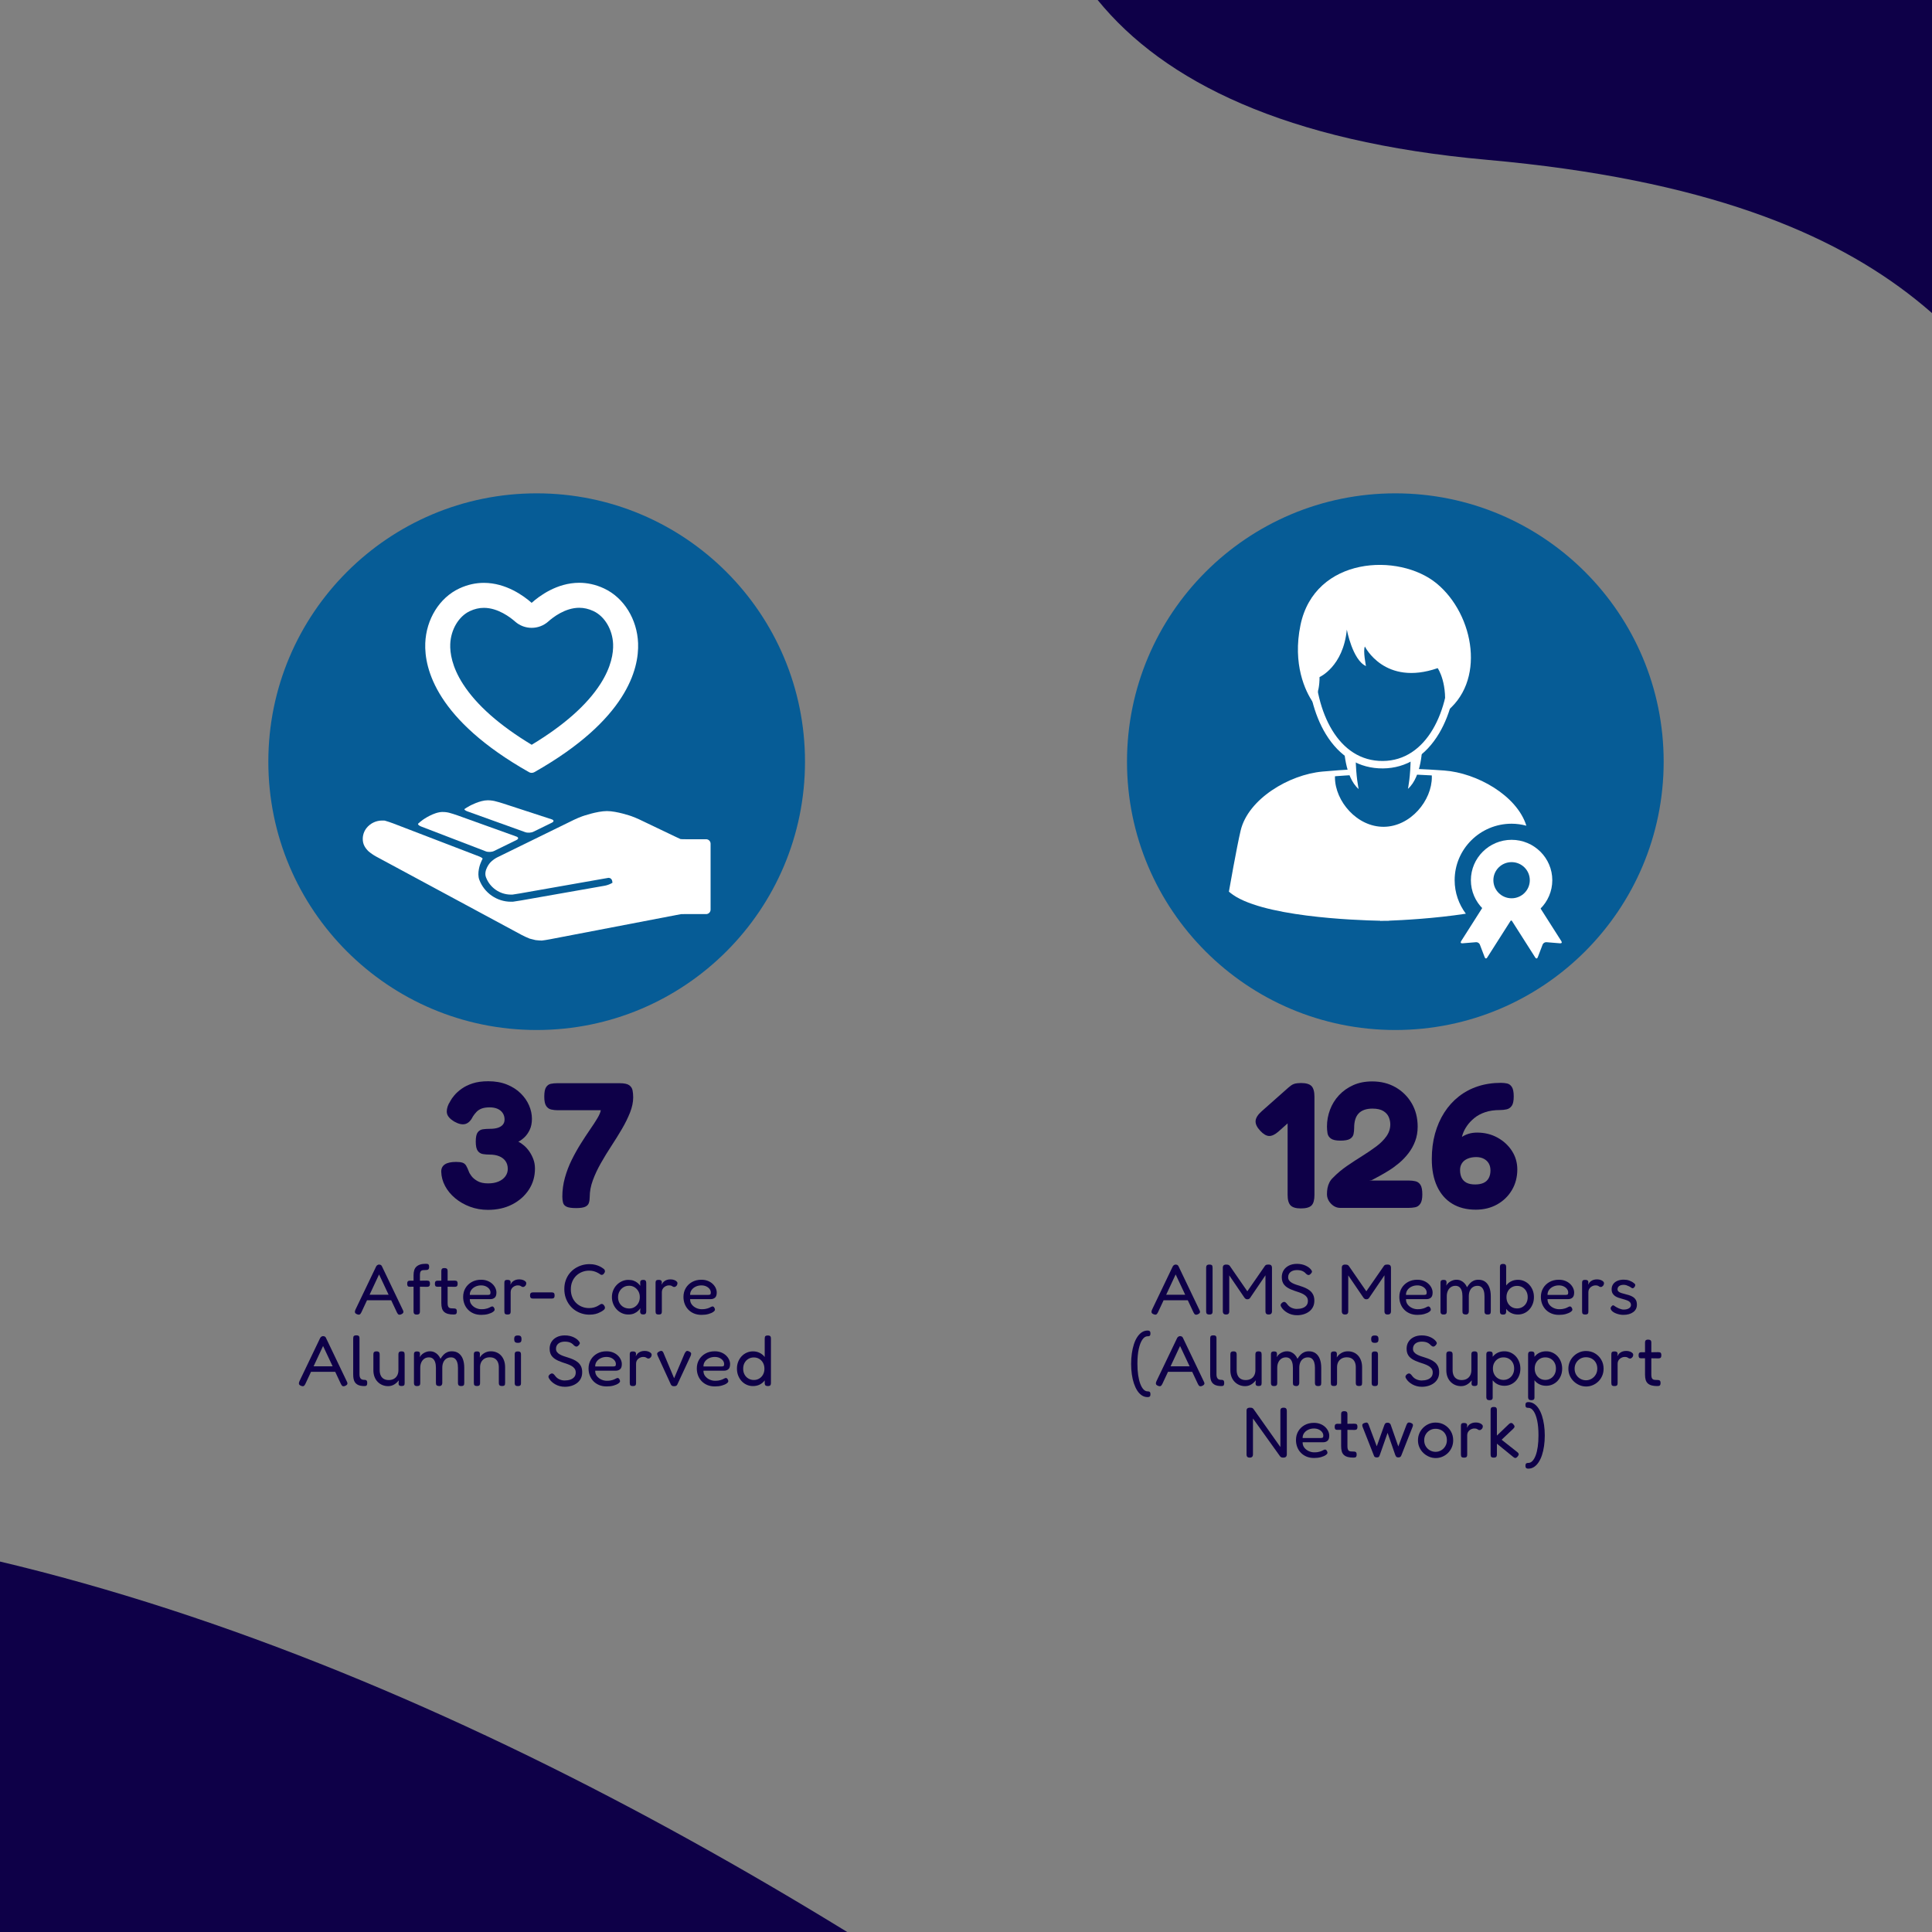 <svg xmlns="http://www.w3.org/2000/svg" id="Layer_1" viewBox="0 0 1080 1080"><rect x="0" y="0" width="1080" height="1080" fill="#808080" stroke="none"/><path d="M613.6,0c37.157,45.675,105.037,79.28,217.719,89.344,486.846,43.473,162.277,391.259,715.944,291.275,232.453-41.98,444.693,106.852,612.737,293.665V0s-1546.4,0-1546.4,0ZM2160,0" fill="#0e0048"></path><path d="M473.6,1080c-228.917-140.634-497.971-252.75-754.865-231.351-290.36,24.182-575.314-57.697-798.735-153.244v384.595s1553.6,0,1553.6,0ZM-1080,1080" fill="#0e0048"></path><circle cx="300" cy="425.78" r="150" fill="#065c96"></circle><circle cx="780" cy="425.78" r="150" fill="#065c96"></circle><g><path d="M272.751,676.32c-3.534,0-6.867-.585-10-1.75-3.134-1.165-5.9-2.75-8.3-4.75-2.4-2-4.285-4.283-5.65-6.85-1.367-2.565-2.084-5.25-2.15-8.05,0-3.6,2.766-5.4,8.3-5.4,1.6,0,2.815.15,3.65.45.833.3,1.483.835,1.95,1.6.466.767.966,1.85,1.5,3.25.2.667.7,1.535,1.5,2.6.8,1.067,1.95,2.017,3.45,2.85,1.5.835,3.45,1.25,5.85,1.25,2.266,0,4.215-.35,5.85-1.05,1.633-.7,2.9-1.665,3.8-2.9.9-1.233,1.35-2.616,1.35-4.15,0-1.733-.435-3.2-1.3-4.4-.867-1.2-2.05-2.1-3.55-2.7s-3.25-.9-5.25-.9c-1.335,0-2.6-.1-3.8-.3-1.2-.2-2.167-.8-2.9-1.8-.734-1-1.1-2.733-1.1-5.2s.365-4.183,1.1-5.15c.733-.965,1.7-1.533,2.9-1.7,1.2-.166,2.5-.25,3.9-.25,1.8,0,3.3-.2,4.5-.6,1.2-.4,2.116-.983,2.75-1.75.633-.766.95-1.716.95-2.85,0-1.4-.35-2.616-1.05-3.65-.7-1.033-1.667-1.815-2.9-2.35-1.234-.533-2.685-.8-4.35-.8-1.8,0-3.284.217-4.45.65-1.167.435-2.134,1.05-2.9,1.85-.767.8-1.45,1.667-2.05,2.6-1.134,2.334-2.55,3.734-4.25,4.2-1.7.467-3.785,0-6.25-1.4-2.267-1.4-3.584-2.866-3.95-4.4-.367-1.533-.05-3.366.95-5.5.133-.133.433-.65.9-1.55.466-.9,1.216-1.965,2.25-3.2,1.033-1.233,2.383-2.45,4.05-3.65,1.666-1.2,3.716-2.2,6.15-3,2.433-.8,5.35-1.2,8.75-1.2,3.933,0,7.415.617,10.45,1.85,3.033,1.234,5.583,2.867,7.65,4.9,2.066,2.034,3.633,4.284,4.7,6.75,1.065,2.467,1.6,4.967,1.6,7.5,0,2.4-.417,4.467-1.25,6.2-.835,1.734-1.85,3.15-3.05,4.25-1.2,1.1-2.3,1.884-3.3,2.35,1,.467,2.05,1.167,3.15,2.1,1.1.935,2.1,2.05,3,3.35s1.65,2.75,2.25,4.35.9,3.334.9,5.2c0,4.4-1.134,8.335-3.4,11.8-2.267,3.467-5.367,6.217-9.3,8.25-3.935,2.033-8.467,3.05-13.6,3.05Z" fill="#0e0048"></path><path d="M321.95,675.32c-2.4,0-4.134-.25-5.2-.75-1.067-.5-1.734-1.25-2-2.25-.267-1-.4-2.133-.4-3.4,0-3.6.483-7.133,1.45-10.6.965-3.465,2.233-6.783,3.8-9.95,1.566-3.166,3.25-6.183,5.05-9.05,1.8-2.866,3.516-5.483,5.15-7.85,1.633-2.365,3-4.465,4.1-6.3,1.1-1.833,1.75-3.35,1.95-4.55h-24.1c-1.267,0-2.484-.133-3.65-.4-1.167-.266-2.1-.933-2.8-2-.7-1.065-1.05-2.8-1.05-5.2,0-2.466.333-4.216,1-5.25.666-1.033,1.533-1.665,2.6-1.9,1.066-.233,2.2-.35,3.4-.35h35.2c2.466,0,4.216.367,5.25,1.1,1.033.734,1.665,1.7,1.9,2.9.233,1.2.35,2.5.35,3.9,0,2.667-.585,5.484-1.75,8.45-1.167,2.967-2.667,6.017-4.5,9.15-1.835,3.134-3.8,6.3-5.9,9.5-2.1,3.2-4.067,6.417-5.9,9.65-1.835,3.234-3.334,6.435-4.5,9.6-1.167,3.167-1.75,6.284-1.75,9.35,0,1.2-.15,2.284-.45,3.25-.3.967-.984,1.7-2.05,2.2-1.067.5-2.8.75-5.2.75Z" fill="#0e0048"></path><path d="M225.181,732.26c.213.4.327.74.34,1.02.013.28-.074.534-.26.76-.187.227-.48.433-.88.62-.64.293-1.14.36-1.5.2s-.687-.546-.98-1.16l-10-21.28-9.92,21.24c-.294.613-.62,1-.98,1.16-.36.16-.874.093-1.54-.2-.4-.16-.687-.36-.86-.6-.174-.24-.24-.533-.2-.88s.166-.747.38-1.2l11.48-23.96c.16-.32.393-.58.7-.78.306-.2.633-.3.98-.3.24,0,.466.04.68.12s.4.2.56.36c.16.16.293.374.4.64l11.6,24.24ZM204.381,726.86l1.36-3.08h12.4l1.32,3.08h-15.08Z" fill="#0e0048"></path><path d="M229.141,715.9l3.84.04,5.56-.08c.373,0,.693.034.96.1.266.067.473.227.62.48.146.254.22.634.22,1.14,0,.507-.067.887-.2,1.14-.134.254-.334.42-.6.5-.267.08-.587.12-.96.12l-5.48-.08-4.04.04c-.56,0-.94-.133-1.14-.4-.2-.266-.3-.706-.3-1.32,0-.586.12-1.013.36-1.28.24-.266.626-.4,1.16-.4ZM232.901,734.86c-.48,0-.847-.08-1.1-.24-.253-.16-.42-.38-.5-.66-.08-.28-.12-.606-.12-.98v-20.08c0-1.066.12-2,.36-2.8.24-.8.64-1.466,1.2-2,.56-.533,1.273-.94,2.14-1.22.866-.28,1.94-.42,3.22-.42.346,0,.66.034.94.1.28.067.493.227.64.48s.22.634.22,1.14c0,.507-.08.887-.24,1.14-.16.254-.374.42-.64.5-.267.08-.587.12-.96.12-.614,0-1.14.027-1.58.08-.44.054-.78.174-1.02.36-.24.187-.42.474-.54.86-.12.387-.18.914-.18,1.58v20.28c0,.347-.047.654-.14.92-.094.267-.267.473-.52.62-.254.146-.647.22-1.18.22Z" fill="#0e0048"></path><path d="M244.621,715.9l3.84.04,5.56-.08c.373,0,.693.034.96.1.266.067.473.227.62.48.146.254.22.634.22,1.14,0,.507-.067.887-.2,1.14-.134.254-.334.42-.6.5-.267.08-.587.12-.96.12l-5.48-.08-4.04.04c-.56,0-.94-.133-1.14-.4-.2-.266-.3-.706-.3-1.32,0-.586.12-1.013.36-1.28.24-.266.626-.4,1.16-.4ZM253.581,734.82c-1.254,0-2.314-.12-3.18-.36-.867-.24-1.58-.613-2.14-1.12-.56-.506-.96-1.166-1.2-1.98-.24-.813-.36-1.82-.36-3.02v-17.68c0-.373.04-.693.12-.96.08-.266.24-.473.48-.62.24-.146.613-.22,1.12-.22.506,0,.893.074,1.16.22.266.146.44.347.52.6.08.254.12.567.12.94v17.72c0,.694.06,1.247.18,1.66.12.414.306.727.56.94.253.214.593.347,1.02.4.426.054.946.08,1.56.08.426,0,.773.04,1.04.12.266.08.466.24.6.48.133.24.2.6.2,1.08,0,.507-.074.887-.22,1.14-.147.253-.36.413-.64.48-.28.066-.594.1-.94.1Z" fill="#0e0048"></path><path d="M269.021,735.02c-1.6,0-3.027-.267-4.28-.8-1.253-.533-2.313-1.26-3.18-2.18-.867-.92-1.527-1.98-1.98-3.18-.454-1.2-.68-2.493-.68-3.88,0-1.84.426-3.48,1.28-4.92s2.033-2.58,3.54-3.42c1.506-.84,3.233-1.26,5.18-1.26,1.333,0,2.526.207,3.58.62,1.053.414,1.953.967,2.7,1.66s1.32,1.467,1.72,2.32c.4.854.6,1.707.6,2.56,0,1.36-.32,2.313-.96,2.86-.64.547-1.427.82-2.36.82h-11.56c-.027,1.174.286,2.18.94,3.02.653.84,1.48,1.487,2.48,1.94,1,.454,2.006.68,3.02.68.746,0,1.386-.04,1.92-.12.533-.08,1-.186,1.4-.32.4-.133.746-.266,1.04-.4.293-.133.553-.266.78-.4.227-.133.446-.227.66-.28.24-.053.473-.033.7.06.226.094.406.274.54.54.16.214.266.414.32.6.053.186.08.387.08.6,0,.373-.32.787-.96,1.24-.64.454-1.527.84-2.66,1.16-1.134.32-2.42.48-3.86.48ZM262.621,723.86h10.04c.506,0,.886-.066,1.14-.2.253-.133.38-.493.38-1.08,0-.747-.227-1.42-.68-2.02-.454-.6-1.074-1.086-1.86-1.46s-1.687-.56-2.7-.56c-1.174,0-2.247.233-3.22.7-.974.467-1.74,1.1-2.3,1.9-.56.8-.827,1.706-.8,2.72Z" fill="#0e0048"></path><path d="M283.66,734.82c-.507,0-.887-.074-1.14-.22-.254-.147-.414-.36-.48-.64-.067-.28-.1-.606-.1-.98v-15.76c0-.4.04-.733.12-1,.08-.266.24-.46.48-.58.24-.12.626-.18,1.16-.18.48,0,.846.06,1.1.18.253.12.426.293.52.52.093.227.14.487.14.78l-.16,1.2c.186-.347.406-.693.66-1.04.253-.346.573-.66.96-.94.386-.28.853-.513,1.4-.7.546-.186,1.22-.28,2.02-.28.4,0,.78.034,1.14.1.36.067.706.167,1.04.3.333.134.62.287.86.46.24.174.433.36.58.56.146.2.22.434.22.7,0,.587-.186,1.087-.56,1.5-.374.414-.76.62-1.16.62-.347,0-.6-.046-.76-.14-.16-.093-.314-.193-.46-.3-.147-.106-.353-.206-.62-.3-.267-.093-.694-.14-1.28-.14-.4,0-.82.08-1.26.24-.44.16-.86.394-1.26.7-.4.307-.727.7-.98,1.18-.254.48-.38,1.04-.38,1.68v10.72c0,.373-.04.694-.12.96-.08.267-.247.466-.5.6-.254.133-.647.2-1.18.2Z" fill="#0e0048"></path><path d="M297.98,725.9c-.32,0-.607-.04-.86-.12-.254-.08-.454-.24-.6-.48-.147-.24-.22-.613-.22-1.12,0-.506.073-.88.22-1.12.146-.24.34-.4.58-.48.24-.08.52-.12.84-.12h10.48c.32,0,.6.04.84.12.24.08.426.24.56.48.133.24.2.614.2,1.12,0,.507-.067.88-.2,1.12-.134.24-.327.4-.58.48-.254.08-.554.12-.9.12h-10.36Z" fill="#0e0048"></path><path d="M329.419,734.9c-1.44,0-2.84-.214-4.2-.64-1.36-.426-2.627-1.04-3.8-1.84-1.174-.8-2.207-1.793-3.1-2.98-.894-1.186-1.594-2.52-2.1-4-.507-1.48-.76-3.113-.76-4.9,0-1.706.253-3.286.76-4.74.506-1.453,1.2-2.74,2.08-3.86.88-1.12,1.913-2.073,3.1-2.86,1.187-.787,2.466-1.386,3.84-1.8,1.373-.413,2.78-.62,4.22-.62,1.333,0,2.48.133,3.44.4s1.746.554,2.36.86c.613.307,1.026.54,1.24.7.373.213.733.467,1.08.76.346.294.533.64.56,1.04.053.294.033.534-.06.72-.094.186-.207.387-.34.6-.213.32-.434.554-.66.7-.227.147-.474.22-.74.22s-.507-.08-.72-.24c-.214-.16-.494-.346-.84-.56-.16-.106-.48-.28-.96-.52-.48-.24-1.094-.473-1.84-.7-.747-.227-1.654-.34-2.72-.34-1.36,0-2.66.247-3.9.74-1.24.494-2.327,1.194-3.26,2.1-.934.907-1.667,2-2.2,3.28-.534,1.28-.8,2.72-.8,4.32,0,1.627.266,3.087.8,4.38.533,1.294,1.273,2.394,2.22,3.3.946.907,2.033,1.6,3.26,2.08s2.52.72,3.88.72c1.013,0,1.9-.106,2.66-.32.76-.213,1.386-.446,1.88-.7.493-.253.834-.446,1.02-.58.293-.16.553-.32.78-.48.226-.16.473-.24.74-.24s.513.074.74.22c.226.146.446.38.66.7.133.187.247.394.34.62.093.227.113.474.06.74-.027.4-.214.74-.56,1.02-.347.28-.707.54-1.08.78-.24.107-.66.327-1.26.66-.6.334-1.38.626-2.34.88-.96.253-2.12.38-3.48.38Z" fill="#0e0048"></path><path d="M359.539,734.78c-.587,0-1.007-.12-1.26-.36-.254-.24-.407-.613-.46-1.12l.16-2c-.267.427-.68.914-1.24,1.46-.56.547-1.294,1.027-2.2,1.44-.907.414-2.014.62-3.32.62-1.28,0-2.474-.253-3.58-.76-1.107-.506-2.08-1.213-2.92-2.12-.84-.906-1.494-1.946-1.96-3.12-.467-1.173-.7-2.426-.7-3.76,0-1.306.233-2.54.7-3.7.466-1.16,1.126-2.18,1.98-3.06.853-.88,1.833-1.573,2.94-2.08,1.106-.506,2.286-.76,3.54-.76,1.173,0,2.173.154,3,.46.826.307,1.54.707,2.14,1.2.6.494,1.127,1.047,1.58,1.66l-.08-1.68c-.027-.586.1-1.006.38-1.26.28-.253.726-.38,1.34-.38.506,0,.873.08,1.1.24.226.16.38.387.46.68.08.294.12.654.12,1.08v15.44c0,.373-.04.707-.12,1-.08.294-.24.514-.48.66-.24.146-.614.22-1.12.22ZM351.819,731.46c1.066,0,2.046-.28,2.94-.84.893-.56,1.6-1.313,2.12-2.26.52-.946.78-2.033.78-3.26,0-1.253-.274-2.353-.82-3.3-.547-.946-1.267-1.693-2.16-2.24-.894-.546-1.874-.82-2.94-.82-1.254,0-2.34.287-3.26.86-.92.574-1.647,1.34-2.18,2.3-.534.96-.8,2.054-.8,3.28,0,1.2.266,2.274.8,3.22.533.947,1.273,1.694,2.22,2.24.946.547,2.046.82,3.3.82Z" fill="#0e0048"></path><path d="M368.179,734.82c-.507,0-.887-.074-1.14-.22-.254-.147-.414-.36-.48-.64-.067-.28-.1-.606-.1-.98v-15.76c0-.4.04-.733.12-1,.08-.266.24-.46.48-.58.24-.12.626-.18,1.16-.18.48,0,.846.06,1.1.18.253.12.426.293.52.52.093.227.14.487.14.78l-.16,1.2c.186-.347.406-.693.66-1.04.253-.346.573-.66.96-.94.386-.28.853-.513,1.4-.7.546-.186,1.22-.28,2.02-.28.4,0,.78.034,1.14.1.36.067.706.167,1.04.3.333.134.62.287.86.46.24.174.433.36.58.56.146.2.22.434.22.7,0,.587-.186,1.087-.56,1.5-.374.414-.76.62-1.16.62-.347,0-.6-.046-.76-.14-.16-.093-.314-.193-.46-.3-.147-.106-.353-.206-.62-.3-.267-.093-.694-.14-1.28-.14-.4,0-.82.08-1.26.24-.44.16-.86.394-1.26.7-.4.307-.727.7-.98,1.18-.254.48-.38,1.04-.38,1.68v10.72c0,.373-.04.694-.12.96-.08.267-.247.466-.5.6-.254.133-.647.2-1.18.2Z" fill="#0e0048"></path><path d="M392.179,735.02c-1.6,0-3.027-.267-4.28-.8-1.253-.533-2.313-1.26-3.18-2.18-.867-.92-1.527-1.98-1.98-3.18-.454-1.2-.68-2.493-.68-3.88,0-1.84.426-3.48,1.28-4.92s2.033-2.58,3.54-3.42c1.506-.84,3.233-1.26,5.18-1.26,1.333,0,2.526.207,3.58.62,1.053.414,1.953.967,2.7,1.66s1.32,1.467,1.72,2.32c.4.854.6,1.707.6,2.56,0,1.36-.32,2.313-.96,2.86-.64.547-1.427.82-2.36.82h-11.56c-.027,1.174.286,2.18.94,3.02.653.84,1.48,1.487,2.48,1.94,1,.454,2.006.68,3.02.68.746,0,1.386-.04,1.92-.12.533-.08,1-.186,1.4-.32.4-.133.746-.266,1.04-.4.293-.133.553-.266.78-.4.227-.133.446-.227.66-.28.24-.053.473-.033.7.06.226.094.406.274.54.54.16.214.266.414.32.6.053.186.08.387.08.6,0,.373-.32.787-.96,1.24-.64.454-1.527.84-2.66,1.16-1.134.32-2.42.48-3.86.48ZM385.779,723.86h10.04c.506,0,.886-.066,1.14-.2.253-.133.38-.493.38-1.08,0-.747-.227-1.42-.68-2.02-.454-.6-1.074-1.086-1.86-1.46s-1.687-.56-2.7-.56c-1.174,0-2.247.233-3.22.7-.974.467-1.74,1.1-2.3,1.9-.56.8-.827,1.706-.8,2.72Z" fill="#0e0048"></path><path d="M193.882,772.26c.213.4.327.74.34,1.02.013.28-.074.534-.26.76-.187.227-.48.433-.88.62-.64.293-1.14.36-1.5.2s-.687-.546-.98-1.16l-10-21.28-9.92,21.24c-.294.613-.62,1-.98,1.16-.36.16-.874.093-1.54-.2-.4-.16-.687-.36-.86-.6-.174-.24-.24-.533-.2-.88s.166-.747.38-1.2l11.48-23.96c.16-.32.393-.58.7-.78.306-.2.633-.3.98-.3.24,0,.466.04.68.12s.4.2.56.36c.16.16.293.374.4.64l11.6,24.24ZM173.082,766.86l1.36-3.08h12.4l1.32,3.08h-15.08Z" fill="#0e0048"></path><path d="M203.722,774.82c-.854,0-1.62-.074-2.3-.22-.68-.147-1.273-.38-1.78-.7-.507-.32-.927-.733-1.26-1.24-.334-.506-.574-1.12-.72-1.84-.147-.72-.22-1.56-.22-2.52v-20c0-.4.033-.733.1-1,.066-.266.233-.473.5-.62.266-.146.64-.22,1.12-.22.533,0,.926.067,1.18.2.253.133.42.334.5.6.08.267.12.587.12.96v20.04c0,.534.053.994.16,1.38.106.387.273.713.5.98.226.267.513.454.86.56.346.107.76.16,1.24.16.32,0,.593.04.82.12s.406.24.54.48c.133.24.2.614.2,1.12,0,.534-.067.927-.2,1.18-.134.253-.314.413-.54.48-.227.066-.5.1-.82.1Z" fill="#0e0048"></path><path d="M216.961,774.86c-1.174,0-2.26-.214-3.26-.64s-1.873-1.026-2.62-1.8c-.747-.773-1.327-1.706-1.74-2.8-.414-1.093-.62-2.333-.62-3.72v-8.68c0-.373.04-.693.12-.96.08-.266.246-.473.5-.62.253-.146.633-.22,1.14-.22.506,0,.886.08,1.14.24.253.16.42.373.5.64.08.267.12.587.12.96v8.68c0,1.094.186,2.06.56,2.9.373.84.94,1.487,1.7,1.94.76.454,1.686.68,2.78.68,1.12,0,2.086-.226,2.9-.68.813-.453,1.44-1.1,1.88-1.94.44-.84.66-1.806.66-2.9v-8.72c0-.373.04-.693.12-.96.08-.266.246-.473.5-.62.253-.146.633-.22,1.14-.22.506,0,.886.08,1.14.24.253.16.413.373.48.64.066.267.1.587.1.96v15.88c0,.32-.034.606-.1.86-.067.254-.227.446-.48.58-.253.133-.634.2-1.14.2-.374,0-.674-.04-.9-.12-.227-.08-.394-.187-.5-.32-.107-.133-.18-.286-.22-.46-.04-.173-.06-.353-.06-.54l.16-1.72c-.267.32-.587.666-.96,1.04-.374.373-.807.727-1.3,1.06-.494.334-1.047.607-1.66.82-.614.213-1.307.32-2.08.32Z" fill="#0e0048"></path><path d="M233.122,774.82c-.507,0-.88-.08-1.12-.24-.24-.16-.4-.373-.48-.64-.08-.266-.12-.586-.12-.96v-15.84c0-.373.04-.68.12-.92.08-.24.246-.426.5-.56.253-.133.633-.2,1.14-.2.586,0,1.006.114,1.26.34.253.227.38.62.38,1.18l-.16,1.72c.186-.4.466-.8.84-1.2.373-.4.82-.76,1.34-1.08s1.073-.573,1.66-.76c.586-.186,1.186-.28,1.8-.28.933,0,1.766.167,2.5.5.733.334,1.393.807,1.98,1.42.586.614,1.08,1.374,1.48,2.28.533-.88,1.1-1.633,1.7-2.26.6-.626,1.286-1.106,2.06-1.44.773-.333,1.64-.5,2.6-.5,1.52,0,2.793.38,3.82,1.14,1.026.76,1.8,1.827,2.32,3.2.52,1.374.78,3.02.78,4.94v8.36c0,.373-.034.694-.1.96-.067.267-.227.473-.48.62-.254.146-.647.22-1.18.22-.507,0-.887-.08-1.14-.24-.254-.16-.42-.373-.5-.64-.08-.266-.12-.586-.12-.96v-8.36c0-1.2-.14-2.233-.42-3.1-.28-.866-.707-1.54-1.28-2.02-.574-.48-1.313-.72-2.22-.72-.96,0-1.807.234-2.54.7-.734.467-1.3,1.14-1.7,2.02s-.6,1.92-.6,3.12v8.44c0,.4-.08.747-.24,1.04-.16.293-.4.5-.72.62-.32.12-.707.14-1.16.06-.427-.054-.747-.16-.96-.32s-.347-.366-.4-.62c-.054-.253-.08-.54-.08-.86v-8.36c0-1.2-.14-2.233-.42-3.1-.28-.866-.707-1.54-1.28-2.02-.574-.48-1.314-.72-2.22-.72-.96,0-1.807.247-2.54.74-.733.494-1.3,1.18-1.7,2.06-.4.88-.6,1.894-.6,3.04v8.4c0,.373-.04.694-.12.96-.08.267-.247.473-.5.62-.254.146-.647.22-1.18.22Z" fill="#0e0048"></path><path d="M266.601,774.78c-.507,0-.887-.074-1.14-.22-.254-.146-.414-.353-.48-.62-.067-.266-.1-.586-.1-.96v-15.88c0-.346.04-.64.12-.88.08-.24.246-.426.5-.56.253-.133.633-.2,1.14-.2.4,0,.713.047.94.14.227.094.387.22.48.38.093.16.153.334.18.52.026.187.04.36.04.52l-.08,1.84c.267-.453.6-.886,1-1.3.4-.413.866-.787,1.4-1.12.533-.333,1.113-.593,1.74-.78.626-.186,1.3-.28,2.02-.28,1.173,0,2.253.207,3.24.62.986.414,1.833,1.014,2.54,1.8.707.787,1.253,1.727,1.64,2.82.386,1.094.58,2.333.58,3.72v8.68c0,.373-.034.694-.1.96-.067.267-.227.466-.48.6-.254.133-.634.2-1.14.2-.534,0-.927-.074-1.18-.22-.254-.146-.42-.353-.5-.62-.08-.266-.12-.586-.12-.96v-8.68c0-1.12-.187-2.093-.56-2.92-.373-.826-.934-1.473-1.68-1.94-.747-.466-1.693-.7-2.84-.7-1.094,0-2.047.234-2.86.7-.814.467-1.44,1.114-1.88,1.94-.44.827-.66,1.8-.66,2.92v8.72c0,.373-.04.694-.12.96-.08.267-.247.466-.5.6-.254.133-.634.2-1.14.2Z" fill="#0e0048"></path><path d="M289.481,750.66c-.587,0-1.027-.086-1.32-.26-.294-.173-.487-.42-.58-.74-.094-.32-.14-.693-.14-1.12,0-.426.053-.793.16-1.1.106-.306.306-.533.6-.68.293-.146.733-.22,1.32-.22.56,0,.986.08,1.28.24.293.16.486.4.58.72.093.32.14.694.14,1.12,0,.427-.047.793-.14,1.1-.094.307-.287.54-.58.7s-.733.24-1.32.24ZM289.481,774.82c-.507,0-.887-.074-1.14-.22-.253-.147-.42-.353-.5-.62-.08-.266-.12-.586-.12-.96v-15.8c0-.373.04-.693.12-.96.08-.266.247-.466.5-.6s.646-.2,1.18-.2c.506,0,.88.074,1.12.22.24.147.4.354.48.62.08.267.12.6.12,1v15.76c0,.373-.04.694-.12.96-.08.267-.247.466-.5.6-.254.133-.634.2-1.14.2Z" fill="#0e0048"></path><path d="M315.76,775.22c-1.014,0-1.967-.12-2.86-.36-.894-.24-1.707-.566-2.44-.98-.734-.413-1.38-.873-1.94-1.38-.56-.506-1-1.013-1.32-1.52-.293-.426-.48-.78-.56-1.06-.08-.28-.06-.553.06-.82.12-.267.367-.56.74-.88.426-.32.8-.473,1.12-.46.32.014.62.14.9.38.28.24.566.56.86.96.666.907,1.48,1.567,2.44,1.98.96.414,1.906.62,2.84.62,1.2,0,2.266-.16,3.2-.48.933-.32,1.673-.806,2.22-1.46.546-.653.82-1.5.82-2.54,0-.853-.214-1.573-.64-2.16-.427-.586-1-1.086-1.72-1.5-.72-.413-1.52-.773-2.4-1.08-.88-.306-1.774-.606-2.68-.9-.72-.24-1.427-.513-2.12-.82-.694-.306-1.347-.653-1.96-1.04-.614-.386-1.154-.846-1.62-1.38-.467-.533-.827-1.16-1.08-1.88-.254-.72-.38-1.56-.38-2.52,0-1.466.353-2.76,1.06-3.88.707-1.12,1.7-1.993,2.98-2.62,1.28-.626,2.76-.94,4.44-.94.986,0,1.894.094,2.72.28.826.187,1.56.434,2.2.74.64.307,1.186.627,1.64.96.453.334.8.647,1.04.94.48.507.747.934.8,1.28.053.347-.147.774-.6,1.28-.427.48-.84.734-1.24.76-.4.027-.84-.16-1.32-.56-.507-.586-1.034-1.04-1.58-1.36-.547-.32-1.12-.54-1.72-.66-.6-.12-1.26-.18-1.98-.18-.693,0-1.34.087-1.94.26-.6.174-1.12.434-1.56.78-.44.347-.78.767-1.02,1.26-.24.494-.36,1.06-.36,1.7,0,.72.193,1.333.58,1.84.386.507.9.94,1.54,1.3.64.36,1.36.68,2.16.96.8.28,1.64.554,2.52.82.96.294,1.906.647,2.84,1.06.933.414,1.773.92,2.52,1.52.746.6,1.346,1.353,1.8,2.26.453.907.68,2.027.68,3.36s-.26,2.507-.78,3.52c-.52,1.014-1.234,1.86-2.14,2.54-.907.68-1.94,1.193-3.1,1.54-1.16.347-2.38.52-3.66.52Z" fill="#0e0048"></path><path d="M339.12,775.02c-1.6,0-3.027-.267-4.28-.8-1.253-.533-2.313-1.26-3.18-2.18-.867-.92-1.527-1.98-1.98-3.18-.454-1.2-.68-2.493-.68-3.88,0-1.84.426-3.48,1.28-4.92s2.033-2.58,3.54-3.42c1.506-.84,3.233-1.26,5.18-1.26,1.333,0,2.526.207,3.58.62,1.053.414,1.953.967,2.7,1.66s1.32,1.467,1.72,2.32c.4.854.6,1.707.6,2.56,0,1.36-.32,2.313-.96,2.86-.64.547-1.427.82-2.36.82h-11.56c-.027,1.174.286,2.18.94,3.02.653.84,1.48,1.487,2.48,1.94,1,.454,2.006.68,3.02.68.746,0,1.386-.04,1.92-.12.533-.08,1-.186,1.4-.32.4-.133.746-.266,1.04-.4.293-.133.553-.266.78-.4.227-.133.446-.227.66-.28.24-.053.473-.033.7.06.226.094.406.274.54.54.16.214.266.414.32.6.053.186.08.387.08.6,0,.373-.32.787-.96,1.24-.64.454-1.527.84-2.66,1.16-1.134.32-2.42.48-3.86.48ZM332.72,763.86h10.04c.506,0,.886-.066,1.14-.2.253-.133.38-.493.38-1.08,0-.747-.227-1.42-.68-2.02-.454-.6-1.074-1.086-1.86-1.46s-1.687-.56-2.7-.56c-1.174,0-2.247.233-3.22.7-.974.467-1.74,1.1-2.3,1.9-.56.8-.827,1.706-.8,2.72Z" fill="#0e0048"></path><path d="M353.759,774.82c-.507,0-.887-.074-1.14-.22-.254-.147-.414-.36-.48-.64-.067-.28-.1-.606-.1-.98v-15.76c0-.4.04-.733.12-1,.08-.266.24-.46.48-.58.24-.12.626-.18,1.16-.18.48,0,.846.06,1.1.18.253.12.426.293.52.52.093.227.14.487.14.78l-.16,1.2c.186-.347.406-.693.66-1.04.253-.346.573-.66.96-.94.386-.28.853-.513,1.4-.7.546-.186,1.22-.28,2.02-.28.4,0,.78.034,1.14.1.36.067.706.167,1.04.3.333.134.62.287.86.46.24.174.433.36.58.56.146.2.22.434.22.7,0,.587-.186,1.087-.56,1.5-.374.414-.76.62-1.16.62-.347,0-.6-.046-.76-.14-.16-.093-.314-.193-.46-.3-.147-.106-.353-.206-.62-.3-.267-.093-.694-.14-1.28-.14-.4,0-.82.08-1.26.24-.44.16-.86.394-1.26.7-.4.307-.727.7-.98,1.18-.254.48-.38,1.04-.38,1.68v10.72c0,.373-.04.694-.12.96-.08.267-.247.466-.5.6-.254.133-.647.2-1.18.2Z" fill="#0e0048"></path><path d="M376.839,774.9c-.454,0-.82-.067-1.1-.2-.28-.133-.514-.373-.7-.72l-7.4-16.12c-.294-.64-.36-1.126-.2-1.46.16-.333.533-.646,1.12-.94.533-.266.986-.353,1.36-.26.373.094.693.447.96,1.06l5.96,14.2,5.84-13.8c.293-.613.613-1.053.96-1.32.346-.266.893-.213,1.64.16.72.347,1.08.74,1.08,1.18,0,.44-.12.914-.36,1.42l-7.36,15.84c-.134.32-.347.56-.64.72-.293.16-.68.24-1.16.24Z" fill="#0e0048"></path><path d="M399.639,775.02c-1.6,0-3.027-.267-4.28-.8-1.253-.533-2.313-1.26-3.18-2.18-.867-.92-1.527-1.98-1.98-3.18-.454-1.2-.68-2.493-.68-3.88,0-1.84.426-3.48,1.28-4.92s2.033-2.58,3.54-3.42c1.506-.84,3.233-1.26,5.18-1.26,1.333,0,2.526.207,3.58.62,1.053.414,1.953.967,2.7,1.66s1.32,1.467,1.72,2.32c.4.854.6,1.707.6,2.56,0,1.36-.32,2.313-.96,2.86-.64.547-1.427.82-2.36.82h-11.56c-.027,1.174.286,2.18.94,3.02.653.84,1.48,1.487,2.48,1.94,1,.454,2.006.68,3.02.68.746,0,1.386-.04,1.92-.12.533-.08,1-.186,1.4-.32.4-.133.746-.266,1.04-.4.293-.133.553-.266.78-.4.227-.133.446-.227.66-.28.24-.053.473-.033.7.06.226.094.406.274.54.54.16.214.266.414.32.6.053.186.08.387.08.6,0,.373-.32.787-.96,1.24-.64.454-1.527.84-2.66,1.16-1.134.32-2.42.48-3.86.48ZM393.239,763.86h10.04c.506,0,.886-.066,1.14-.2.253-.133.38-.493.38-1.08,0-.747-.227-1.42-.68-2.02-.454-.6-1.074-1.086-1.86-1.46s-1.687-.56-2.7-.56c-1.174,0-2.247.233-3.22.7-.974.467-1.74,1.1-2.3,1.9-.56.8-.827,1.706-.8,2.72Z" fill="#0e0048"></path><path d="M420.878,774.82c-1.2,0-2.347-.24-3.44-.72-1.094-.48-2.047-1.16-2.86-2.04-.814-.88-1.454-1.913-1.92-3.1-.467-1.187-.7-2.486-.7-3.9,0-1.386.233-2.667.7-3.84.466-1.173,1.106-2.193,1.92-3.06.813-.867,1.766-1.54,2.86-2.02,1.093-.48,2.24-.72,3.44-.72,1.306,0,2.486.24,3.54.72,1.053.48,1.96,1.153,2.72,2.02.76.867,1.34,1.894,1.74,3.08.4,1.187.6,2.474.6,3.86.026,1.414-.167,2.707-.58,3.88-.414,1.174-.994,2.2-1.74,3.08-.747.88-1.647,1.56-2.7,2.04-1.054.48-2.247.72-3.58.72ZM421.398,771.42c1.12,0,2.127-.266,3.02-.8.893-.533,1.6-1.273,2.12-2.22.52-.946.78-2.033.78-3.26,0-1.253-.26-2.353-.78-3.3-.52-.946-1.227-1.686-2.12-2.22-.894-.533-1.9-.8-3.02-.8s-2.134.267-3.04.8c-.907.534-1.62,1.273-2.14,2.22-.52.947-.78,2.047-.78,3.3,0,1.227.26,2.313.78,3.26.52.947,1.24,1.687,2.16,2.22.92.534,1.926.8,3.02.8ZM429.239,774.82c-.587,0-1.014-.107-1.28-.32-.267-.213-.427-.573-.48-1.08v-25.04c0-.4.033-.733.1-1,.066-.266.226-.473.48-.62.253-.146.633-.22,1.14-.22.506,0,.886.074,1.14.22.253.147.42.354.5.62.08.267.12.587.12.96v24.64c0,.373-.04.7-.12.98-.08.28-.24.493-.48.64-.24.146-.614.22-1.12.22Z" fill="#0e0048"></path></g><g><path d="M714.584,632.62c-1.935,1.667-3.668,2.467-5.2,2.4-1.534-.066-3.167-1.033-4.9-2.9-1.867-2-2.734-3.85-2.6-5.55.133-1.7,1.3-3.516,3.5-5.45l14.899-13.2c1.866-1.665,3.583-2.433,5.15-2.3,1.565.134,3.216,1.167,4.95,3.1,1.8,1.867,2.633,3.635,2.5,5.3-.135,1.667-1.335,3.5-3.601,5.5l-14.699,13.1ZM727.184,675.52c-2.734,0-4.65-.567-5.75-1.7s-1.65-3.1-1.65-5.9v-55c0-2.8.551-4.75,1.65-5.85s3.05-1.65,5.85-1.65,4.75.567,5.851,1.7c1.1,1.134,1.649,3.134,1.649,6v54.9c0,2.8-.55,4.75-1.649,5.85-1.101,1.1-3.085,1.65-5.95,1.65Z" fill="#0e0048"></path><path d="M749.283,675.22c-2,0-3.75-.784-5.25-2.35-1.5-1.566-2.25-3.35-2.25-5.35,0-1.2.101-2.333.3-3.4.2-1.066.551-2.1,1.051-3.1s1.183-1.9,2.05-2.7c2.333-2.4,4.933-4.582,7.8-6.55,2.865-1.966,5.716-3.833,8.55-5.6,2.833-1.766,5.433-3.533,7.8-5.3,2.366-1.766,4.266-3.666,5.7-5.7,1.433-2.033,2.15-4.25,2.15-6.65,0-1.333-.284-2.683-.851-4.05-.566-1.365-1.584-2.5-3.05-3.4-1.467-.9-3.5-1.35-6.1-1.35-1.734,0-3.25.234-4.55.7-1.301.467-2.367,1.15-3.2,2.05-.835.9-1.45,2.018-1.851,3.35-.399,1.335-.6,2.867-.6,4.6,0,1.267-.117,2.45-.35,3.55-.234,1.1-.885,1.984-1.95,2.65-1.067.667-2.867,1-5.4,1-2.467,0-4.234-.383-5.3-1.15-1.067-.766-1.7-1.766-1.9-3-.199-1.232-.3-2.482-.3-3.75,0-3.2.565-6.315,1.7-9.35,1.133-3.033,2.8-5.733,5-8.1,2.2-2.366,4.85-4.25,7.95-5.65,3.1-1.4,6.649-2.1,10.649-2.1,4.866,0,9.2,1.085,13,3.25,3.801,2.167,6.816,5.15,9.051,8.95,2.232,3.8,3.35,8.168,3.35,13.1,0,2.935-.467,5.634-1.4,8.1-.934,2.467-2.184,4.717-3.75,6.75-1.566,2.034-3.3,3.85-5.199,5.45-1.9,1.6-3.817,3-5.75,4.2-1.935,1.2-3.734,2.25-5.4,3.15-1.667.9-3.067,1.65-4.2,2.25l-1.399.2h22.1c1.333,0,2.583.134,3.75.4,1.166.267,2.1.935,2.8,2,.7,1.067,1.05,2.867,1.05,5.4,0,2.334-.367,4.05-1.1,5.15-.734,1.1-1.7,1.766-2.9,2-1.199.232-2.467.35-3.8.35h-38Z" fill="#0e0048"></path><path d="M824.982,676.22c-5.134,0-9.534-1.117-13.2-3.35-3.667-2.233-6.484-5.466-8.449-9.7-1.968-4.233-2.95-9.315-2.95-15.25,0-5.133.6-9.866,1.8-14.2,1.2-4.332,2.916-8.25,5.15-11.75,2.232-3.5,4.933-6.5,8.1-9,3.166-2.5,6.732-4.4,10.7-5.7,3.966-1.3,8.25-1.95,12.85-1.95,1.266,0,2.433.117,3.5.35,1.065.234,1.95.884,2.65,1.95.7,1.067,1.05,2.834,1.05,5.3,0,2.467-.367,4.217-1.1,5.25-.734,1.034-1.685,1.685-2.851,1.95-1.167.267-2.417.4-3.75.4-3.134,0-5.884.4-8.25,1.2-2.367.8-4.384,1.885-6.05,3.25-1.667,1.367-3.034,2.817-4.1,4.35-1.067,1.535-1.851,3.035-2.351,4.5-.5,1.467-.75,2.7-.75,3.7l-1.3-.3c.2-.533.783-1.133,1.75-1.8.966-.665,2.166-1.216,3.6-1.65,1.434-.433,2.983-.65,4.65-.65,4.2,0,8,.934,11.4,2.8,3.399,1.867,6.1,4.35,8.1,7.45,2,3.1,3,6.55,3,10.35,0,4.268-1,8.1-3,11.5-2,3.4-4.75,6.085-8.25,8.05-3.5,1.965-7.484,2.95-11.95,2.95ZM824.583,662.12c1.933,0,3.532-.3,4.8-.9,1.266-.6,2.216-1.5,2.85-2.7.633-1.2.95-2.6.95-4.2,0-1.533-.317-2.85-.95-3.95-.634-1.1-1.55-1.966-2.75-2.6-1.2-.633-2.634-.95-4.3-.95-1.8,0-3.4.3-4.8.9-1.4.6-2.45,1.45-3.15,2.55s-1.05,2.35-1.05,3.75c0,1.734.3,3.2.9,4.4.6,1.2,1.516,2.117,2.75,2.75,1.232.634,2.815.95,4.75.95Z" fill="#0e0048"></path><path d="M670.481,732.26c.213.4.326.74.34,1.02.014.28-.073.534-.26.76-.188.227-.48.433-.88.62-.641.293-1.141.36-1.5.2-.36-.16-.688-.546-.981-1.16l-10-21.28-9.92,21.24c-.294.613-.62,1-.98,1.16-.36.16-.874.093-1.54-.2-.4-.16-.688-.36-.86-.6-.174-.24-.24-.533-.2-.88s.166-.747.38-1.2l11.48-23.96c.16-.32.393-.58.7-.78.306-.2.633-.3.98-.3.24,0,.467.04.68.12.214.08.4.2.56.36s.293.374.4.64l11.6,24.24ZM649.682,726.86l1.359-3.08h12.4l1.32,3.08h-15.08Z" fill="#0e0048"></path><path d="M676.041,734.82c-.534,0-.927-.074-1.18-.22-.254-.147-.42-.36-.5-.64-.08-.28-.12-.606-.12-.98v-24.28c0-.373.046-.693.14-.96.093-.266.267-.473.52-.62.253-.146.645-.22,1.18-.22.533,0,.926.074,1.18.22.253.146.413.353.48.62.066.267.1.6.1,1v24.28c0,.373-.04.694-.12.96-.08.267-.247.473-.5.62-.254.146-.646.22-1.18.22Z" fill="#0e0048"></path><path d="M685.361,734.82c-.48,0-.848-.08-1.101-.24-.254-.16-.434-.38-.54-.66s-.16-.593-.16-.94v-24.32c0-.347.054-.646.16-.9.106-.253.293-.46.56-.62.266-.16.653-.24,1.16-.24.399,0,.72.027.96.08.239.054.433.127.58.22.145.094.3.234.46.42l10.44,15.12h-1.24l10.56-15.24c.16-.186.32-.32.479-.4.16-.08.366-.133.62-.16.253-.026.554-.04.9-.04.506,0,.886.08,1.14.24.253.16.434.38.54.66.106.28.16.594.16.94v24.32c0,.32-.054.614-.16.88-.106.267-.294.48-.56.64-.268.16-.654.24-1.16.24-.48,0-.847-.08-1.101-.24-.253-.16-.427-.38-.519-.66-.094-.28-.14-.593-.14-.94v-20.08l-8.56,12.6c-.08.134-.186.26-.319.38-.134.12-.301.22-.5.3-.2.08-.447.12-.74.12-.32,0-.567-.04-.74-.12-.174-.08-.327-.18-.46-.3-.134-.12-.267-.26-.4-.42l-8.52-12.52v20.12c0,.32-.047.614-.14.88-.094.267-.268.48-.52.64-.254.16-.634.24-1.14.24Z" fill="#0e0048"></path><path d="M725.041,735.22c-1.014,0-1.967-.12-2.86-.36-.894-.24-1.707-.566-2.439-.98-.734-.413-1.38-.873-1.94-1.38-.56-.506-1-1.013-1.32-1.52-.293-.426-.479-.78-.56-1.06s-.06-.553.06-.82c.12-.267.367-.56.74-.88.427-.32.8-.473,1.12-.46.32.014.62.14.9.38.279.24.566.56.859.96.667.907,1.48,1.567,2.44,1.98.96.414,1.906.62,2.84.62,1.2,0,2.267-.16,3.2-.48.933-.32,1.673-.806,2.22-1.46.547-.653.82-1.5.82-2.54,0-.853-.214-1.573-.641-2.16-.427-.586-1-1.086-1.72-1.5-.72-.413-1.52-.773-2.399-1.08-.881-.306-1.774-.606-2.681-.9-.72-.24-1.427-.513-2.12-.82-.693-.306-1.347-.653-1.96-1.04-.613-.386-1.153-.846-1.62-1.38-.467-.533-.826-1.16-1.079-1.88-.254-.72-.381-1.56-.381-2.52,0-1.466.353-2.76,1.06-3.88.706-1.12,1.7-1.993,2.979-2.62,1.28-.626,2.761-.94,4.44-.94.986,0,1.894.094,2.72.28.826.187,1.56.434,2.2.74.64.307,1.187.627,1.64.96.453.334.801.647,1.04.94.48.507.747.934.801,1.28.053.347-.147.774-.601,1.28-.427.48-.84.734-1.24.76-.399.027-.84-.16-1.319-.56-.507-.586-1.034-1.04-1.58-1.36-.547-.32-1.12-.54-1.72-.66-.601-.12-1.261-.18-1.98-.18-.693,0-1.34.087-1.94.26-.6.174-1.119.434-1.56.78-.44.347-.78.767-1.02,1.26-.24.494-.36,1.06-.36,1.7,0,.72.193,1.333.58,1.84.386.507.899.94,1.54,1.3.64.36,1.359.68,2.16.96.8.28,1.64.554,2.519.82.96.294,1.906.647,2.84,1.06.934.414,1.773.92,2.521,1.52.746.6,1.346,1.353,1.8,2.26.453.907.68,2.027.68,3.36s-.26,2.507-.779,3.52c-.52,1.014-1.234,1.86-2.141,2.54-.906.68-1.94,1.193-3.1,1.54-1.16.347-2.38.52-3.66.52Z" fill="#0e0048"></path><path d="M751.88,734.82c-.479,0-.847-.08-1.1-.24-.254-.16-.434-.38-.54-.66-.107-.28-.16-.593-.16-.94v-24.32c0-.347.053-.646.16-.9.106-.253.293-.46.56-.62.267-.16.653-.24,1.16-.24.4,0,.72.027.96.08.24.054.434.127.58.22.146.094.3.234.46.42l10.44,15.12h-1.24l10.56-15.24c.16-.186.32-.32.48-.4.16-.08.366-.133.62-.16.253-.026.553-.04.899-.04.507,0,.887.08,1.141.24.253.16.433.38.54.66.105.28.16.594.16.94v24.32c0,.32-.055.614-.16.88-.107.267-.294.48-.56.64-.267.16-.653.24-1.16.24-.479,0-.847-.08-1.1-.24-.254-.16-.427-.38-.519-.66-.094-.28-.141-.593-.141-.94v-20.08l-8.56,12.6c-.08.134-.188.26-.32.38-.134.12-.3.22-.5.3-.2.08-.447.12-.74.12-.319,0-.566-.04-.739-.12-.174-.08-.327-.18-.461-.3-.133-.12-.267-.26-.399-.42l-8.521-12.52v20.12c0,.32-.047.614-.14.88-.094.267-.267.48-.519.64-.254.16-.634.24-1.141.24Z" fill="#0e0048"></path><path d="M792.36,735.02c-1.601,0-3.027-.267-4.28-.8-1.254-.533-2.313-1.26-3.18-2.18-.867-.92-1.527-1.98-1.98-3.18-.454-1.2-.68-2.493-.68-3.88,0-1.84.426-3.48,1.279-4.92s2.033-2.58,3.54-3.42c1.507-.84,3.233-1.26,5.181-1.26,1.333,0,2.526.207,3.58.62,1.053.414,1.953.967,2.699,1.66.747.693,1.32,1.467,1.721,2.32.399.854.6,1.707.6,2.56,0,1.36-.32,2.313-.96,2.86-.64.547-1.427.82-2.36.82h-11.56c-.027,1.174.286,2.18.94,3.02.652.84,1.48,1.487,2.479,1.94,1,.454,2.006.68,3.021.68.746,0,1.386-.04,1.92-.12.533-.08,1-.186,1.399-.32.4-.133.746-.266,1.04-.4.293-.133.554-.266.78-.4.227-.133.446-.227.66-.28.24-.053.473-.033.7.06.226.094.406.274.54.54.159.214.266.414.319.6s.08.387.08.6c0,.373-.32.787-.96,1.24-.64.454-1.526.84-2.66,1.16-1.134.32-2.42.48-3.859.48ZM785.96,723.86h10.04c.506,0,.886-.066,1.14-.2s.38-.493.38-1.08c0-.747-.227-1.42-.68-2.02-.454-.6-1.073-1.086-1.86-1.46-.786-.373-1.687-.56-2.699-.56-1.174,0-2.247.233-3.221.7-.974.467-1.739,1.1-2.3,1.9-.56.8-.827,1.706-.8,2.72Z" fill="#0e0048"></path><path d="M806.96,734.82c-.507,0-.88-.08-1.12-.24-.24-.16-.399-.373-.479-.64-.08-.266-.12-.586-.12-.96v-15.84c0-.373.04-.68.12-.92.08-.24.246-.426.5-.56.253-.133.633-.2,1.14-.2.586,0,1.006.114,1.26.34.253.227.38.62.38,1.18l-.16,1.72c.186-.4.467-.8.841-1.2.373-.4.819-.76,1.34-1.08.519-.32,1.073-.573,1.66-.76.586-.186,1.185-.28,1.8-.28.933,0,1.766.167,2.5.5.733.334,1.393.807,1.98,1.42.587.614,1.08,1.374,1.48,2.28.533-.88,1.1-1.633,1.7-2.26.6-.626,1.286-1.106,2.06-1.44.773-.333,1.64-.5,2.601-.5,1.52,0,2.793.38,3.819,1.14,1.026.76,1.8,1.827,2.32,3.2.519,1.374.78,3.02.78,4.94v8.36c0,.373-.034.694-.101.96-.066.267-.227.473-.479.62-.254.146-.647.22-1.181.22-.507,0-.887-.08-1.14-.24-.254-.16-.42-.373-.5-.64-.08-.266-.12-.586-.12-.96v-8.36c0-1.2-.14-2.233-.42-3.1-.28-.866-.707-1.54-1.28-2.02s-1.313-.72-2.22-.72c-.96,0-1.807.234-2.54.7-.733.467-1.3,1.14-1.7,2.02-.399.88-.6,1.92-.6,3.12v8.44c0,.4-.08.747-.24,1.04s-.399.5-.72.62c-.32.12-.707.14-1.16.06-.427-.054-.747-.16-.96-.32-.214-.16-.347-.366-.4-.62-.054-.253-.08-.54-.08-.86v-8.36c0-1.2-.14-2.233-.42-3.1-.279-.866-.706-1.54-1.279-2.02-.574-.48-1.315-.72-2.221-.72-.96,0-1.807.247-2.54.74-.733.494-1.3,1.18-1.699,2.06-.4.88-.601,1.894-.601,3.04v8.4c0,.373-.04.694-.12.96-.08.267-.246.473-.5.62-.254.146-.646.22-1.18.22Z" fill="#0e0048"></path><path d="M840.239,734.86c-.507,0-.887-.074-1.14-.22-.254-.147-.42-.36-.5-.64-.08-.28-.12-.593-.12-.94v-24.68c0-.4.04-.733.12-1,.08-.266.246-.473.5-.62.253-.146.633-.22,1.14-.22s.88.08,1.12.24c.24.16.4.374.48.64.079.267.119.587.119.96v25.04c-.054.507-.206.874-.46,1.1-.253.226-.674.34-1.26.34ZM848.56,734.82c-1.307,0-2.494-.24-3.561-.72s-1.974-1.16-2.72-2.04c-.747-.88-1.327-1.906-1.74-3.08-.413-1.173-.606-2.466-.58-3.88,0-1.386.2-2.673.601-3.86.399-1.186.98-2.213,1.74-3.08.76-.867,1.666-1.54,2.72-2.02,1.053-.48,2.233-.72,3.54-.72,1.227,0,2.38.24,3.46.72s2.026,1.153,2.84,2.02,1.453,1.887,1.92,3.06c.467,1.174.7,2.454.7,3.84,0,1.414-.233,2.713-.7,3.9-.467,1.187-1.106,2.22-1.92,3.1-.814.88-1.76,1.56-2.84,2.04s-2.233.72-3.46.72ZM848.039,731.42c1.12,0,2.134-.266,3.04-.8.906-.533,1.62-1.273,2.141-2.22.519-.946.779-2.033.779-3.26,0-1.253-.26-2.353-.779-3.3-.52-.946-1.228-1.686-2.12-2.22-.894-.533-1.914-.8-3.061-.8-1.12,0-2.127.267-3.019.8-.894.534-1.601,1.273-2.12,2.22-.519.947-.78,2.047-.78,3.3,0,1.227.261,2.313.78,3.26.519.947,1.227,1.687,2.12,2.22.893.534,1.899.8,3.019.8Z" fill="#0e0048"></path><path d="M871.479,735.02c-1.6,0-3.026-.267-4.28-.8-1.253-.533-2.313-1.26-3.18-2.18-.867-.92-1.526-1.98-1.98-3.18-.454-1.2-.681-2.493-.681-3.88,0-1.84.427-3.48,1.28-4.92s2.033-2.58,3.54-3.42c1.506-.84,3.233-1.26,5.18-1.26,1.333,0,2.526.207,3.58.62,1.054.414,1.953.967,2.7,1.66.746.693,1.32,1.467,1.72,2.32.4.854.601,1.707.601,2.56,0,1.36-.32,2.313-.96,2.86-.641.547-1.428.82-2.36.82h-11.56c-.027,1.174.286,2.18.94,3.02.653.84,1.48,1.487,2.481,1.94,1,.454,2.006.68,3.019.68.746,0,1.387-.04,1.92-.12.533-.08,1-.186,1.4-.32.399-.133.746-.266,1.04-.4.293-.133.553-.266.779-.4.227-.133.446-.227.66-.28.24-.053.474-.033.7.06.227.094.406.274.54.54.16.214.267.414.32.6.053.186.08.387.08.6,0,.373-.32.787-.96,1.24-.641.454-1.527.84-2.66,1.16-1.134.32-2.42.48-3.86.48ZM865.079,723.86h10.039c.507,0,.887-.066,1.141-.2.253-.133.38-.493.38-1.08,0-.747-.227-1.42-.68-2.02-.454-.6-1.074-1.086-1.86-1.46-.787-.373-1.687-.56-2.7-.56-1.174,0-2.247.233-3.22.7-.974.467-1.74,1.1-2.3,1.9-.56.8-.827,1.706-.8,2.72Z" fill="#0e0048"></path><path d="M886.118,734.82c-.507,0-.887-.074-1.14-.22-.254-.147-.414-.36-.479-.64-.067-.28-.101-.606-.101-.98v-15.76c0-.4.04-.733.12-1,.08-.266.24-.46.48-.58.239-.12.626-.18,1.159-.18.48,0,.847.06,1.101.18.253.12.426.293.519.52s.141.487.141.78l-.16,1.2c.186-.347.406-.693.66-1.04.253-.346.573-.66.96-.94.386-.28.853-.513,1.399-.7.547-.186,1.221-.28,2.021-.28.399,0,.78.034,1.14.1.36.067.706.167,1.04.3.333.134.62.287.86.46.24.174.433.36.58.56.145.2.22.434.22.7,0,.587-.186,1.087-.56,1.5-.374.414-.761.62-1.16.62-.348,0-.601-.046-.761-.14-.159-.093-.314-.193-.46-.3-.146-.106-.353-.206-.619-.3-.268-.093-.694-.14-1.28-.14-.4,0-.82.08-1.26.24-.44.16-.86.394-1.261.7-.399.307-.727.7-.98,1.18-.254.48-.38,1.04-.38,1.68v10.72c0,.373-.04.694-.12.96-.08.267-.247.466-.5.6-.254.133-.647.2-1.181.2Z" fill="#0e0048"></path><path d="M907.438,735.02c-.641,0-1.307-.067-2-.2-.694-.134-1.367-.327-2.021-.58-.653-.253-1.227-.553-1.72-.9-.494-.346-.86-.733-1.1-1.16-.134-.266-.214-.513-.24-.74-.027-.226.013-.446.12-.66.106-.213.266-.426.479-.64.267-.32.533-.473.8-.46.267.014.601.194,1,.54.294.187.641.394,1.04.62.4.227.814.427,1.24.6.427.174.86.32,1.3.44.44.12.873.18,1.301.18,1.226,0,2.213-.233,2.96-.7.746-.466,1.12-1.086,1.12-1.86,0-.453-.094-.84-.28-1.16-.188-.32-.44-.593-.76-.82-.32-.227-.681-.42-1.08-.58-.4-.16-.848-.313-1.341-.46-.493-.146-.98-.286-1.46-.42-.72-.186-1.427-.4-2.119-.64-.694-.24-1.32-.553-1.881-.94-.56-.386-1.014-.88-1.359-1.48-.347-.6-.52-1.366-.52-2.3,0-1.093.28-2.04.84-2.84.56-.8,1.347-1.42,2.36-1.86s2.2-.66,3.561-.66c.586,0,1.133.04,1.64.12.506.08.993.207,1.46.38.466.174.913.374,1.34.6.427.227.84.5,1.24.82.479.32.733.667.76,1.04.026.374-.12.76-.44,1.16-.24.347-.507.567-.801.66-.293.094-.587.02-.88-.22-.427-.32-.88-.6-1.359-.84-.48-.24-.975-.44-1.48-.6-.507-.16-1.026-.24-1.56-.24-.667,0-1.261.1-1.78.3-.52.2-.92.494-1.2.88-.28.387-.42.82-.42,1.3,0,.427.113.774.34,1.04.227.267.52.494.88.68.36.187.786.353,1.28.5.493.147,1.006.287,1.54.42.773.187,1.566.407,2.38.66.814.254,1.546.587,2.2,1,.653.414,1.187.96,1.6,1.64.413.68.62,1.58.62,2.7,0,1.76-.693,3.147-2.08,4.16s-3.227,1.52-5.519,1.52Z" fill="#0e0048"></path><path d="M641.462,780.98c-1.147,0-2.2-.314-3.16-.94-.96-.627-1.807-1.507-2.54-2.64-.733-1.134-1.36-2.467-1.88-4s-.914-3.233-1.18-5.1c-.268-1.866-.4-3.813-.4-5.84,0-2.053.133-4.013.4-5.88.266-1.866.652-3.58,1.16-5.14.506-1.56,1.133-2.906,1.88-4.04.746-1.133,1.6-2.02,2.56-2.66.96-.64,2.026-.96,3.2-.96.346,0,.64.047.88.14.24.094.42.254.54.48.12.227.18.554.18.98,0,.454-.054.794-.16,1.02-.106.227-.267.38-.479.46-.214.08-.48.12-.8.12h-.2c-1.04,0-1.987.607-2.84,1.82-.854,1.214-1.534,2.96-2.04,5.24-.507,2.28-.76,5.06-.76,8.34,0,2.32.14,4.427.42,6.32.279,1.894.673,3.514,1.18,4.86.506,1.346,1.106,2.386,1.8,3.12s1.453,1.1,2.28,1.1c.346,0,.64.04.88.12s.42.233.54.46c.12.226.18.58.18,1.06,0,.426-.06.753-.18.98-.12.226-.307.38-.56.46-.254.08-.555.12-.9.12Z" fill="#0e0048"></path><path d="M672.941,772.26c.214.4.327.74.341,1.02.013.28-.074.534-.261.76s-.479.433-.88.62c-.64.293-1.14.36-1.5.2-.359-.16-.686-.546-.98-1.16l-10-21.28-9.92,21.24c-.294.613-.62,1-.981,1.16-.36.16-.874.093-1.54-.2-.399-.16-.686-.36-.859-.6-.174-.24-.24-.533-.2-.88s.166-.747.38-1.2l11.479-23.96c.16-.32.394-.58.7-.78.307-.2.633-.3.981-.3.239,0,.466.04.68.12.213.08.4.2.56.36.16.16.294.374.4.64l11.6,24.24ZM652.142,766.86l1.36-3.08h12.399l1.32,3.08h-15.08Z" fill="#0e0048"></path><path d="M682.781,774.82c-.854,0-1.62-.074-2.3-.22-.68-.147-1.273-.38-1.78-.7s-.927-.733-1.26-1.24c-.334-.506-.574-1.12-.72-1.84-.147-.72-.221-1.56-.221-2.52v-20c0-.4.033-.733.101-1,.066-.266.233-.473.5-.62.266-.146.64-.22,1.12-.22.533,0,.926.067,1.18.2.253.133.42.334.5.6.08.267.12.587.12.96v20.04c0,.534.053.994.16,1.38.106.387.273.713.5.98.226.267.513.454.859.56.347.107.761.16,1.24.16.32,0,.594.04.82.12s.406.24.54.48c.133.24.2.614.2,1.12,0,.534-.067.927-.2,1.18-.134.253-.314.413-.54.48-.227.066-.5.1-.82.1Z" fill="#0e0048"></path><path d="M696.021,774.86c-1.174,0-2.261-.214-3.261-.64s-1.873-1.026-2.62-1.8c-.746-.773-1.326-1.706-1.739-2.8-.414-1.093-.62-2.333-.62-3.72v-8.68c0-.373.04-.693.12-.96.08-.266.246-.473.5-.62.253-.146.633-.22,1.14-.22.506,0,.887.08,1.14.24.254.16.42.373.5.64.08.267.12.587.12.96v8.68c0,1.094.186,2.06.56,2.9.373.84.94,1.487,1.7,1.94.76.454,1.685.68,2.779.68,1.12,0,2.087-.226,2.9-.68.812-.453,1.44-1.1,1.88-1.94s.66-1.806.66-2.9v-8.72c0-.373.04-.693.12-.96.08-.266.246-.473.5-.62.253-.146.633-.22,1.14-.22.506,0,.887.08,1.14.24.254.16.413.373.48.64.066.267.1.587.1.96v15.88c0,.32-.033.606-.1.86-.067.254-.227.446-.48.58-.253.133-.634.2-1.14.2-.374,0-.674-.04-.9-.12-.227-.08-.394-.187-.5-.32-.106-.133-.18-.286-.22-.46-.04-.173-.06-.353-.06-.54l.16-1.72c-.268.32-.587.666-.96,1.04-.374.373-.808.727-1.301,1.06-.493.334-1.047.607-1.66.82-.613.213-1.307.32-2.079.32Z" fill="#0e0048"></path><path d="M712.182,774.82c-.508,0-.881-.08-1.12-.24-.24-.16-.4-.373-.48-.64-.08-.266-.12-.586-.12-.96v-15.84c0-.373.04-.68.12-.92.08-.24.246-.426.5-.56.253-.133.633-.2,1.14-.2.587,0,1.007.114,1.261.34.253.227.38.62.38,1.18l-.16,1.72c.186-.4.466-.8.84-1.2.373-.4.82-.76,1.34-1.08.52-.32,1.073-.573,1.66-.76.586-.186,1.187-.28,1.8-.28.934,0,1.767.167,2.5.5.733.334,1.394.807,1.98,1.42.586.614,1.08,1.374,1.48,2.28.533-.88,1.101-1.633,1.7-2.26.601-.626,1.286-1.106,2.061-1.44.772-.333,1.64-.5,2.6-.5,1.52,0,2.793.38,3.82,1.14,1.026.76,1.8,1.827,2.319,3.2.52,1.374.78,3.02.78,4.94v8.36c0,.373-.033.694-.1.96-.067.267-.228.473-.48.62-.254.146-.646.22-1.18.22-.507,0-.887-.08-1.14-.24-.254-.16-.421-.373-.5-.64-.08-.266-.12-.586-.12-.96v-8.36c0-1.2-.141-2.233-.42-3.1-.28-.866-.707-1.54-1.28-2.02-.574-.48-1.313-.72-2.22-.72-.96,0-1.808.234-2.54.7-.734.467-1.301,1.14-1.7,2.02-.4.88-.601,1.92-.601,3.12v8.44c0,.4-.08.747-.239,1.04-.16.293-.4.5-.721.62-.319.12-.706.14-1.159.06-.428-.054-.747-.16-.961-.32-.213-.16-.347-.366-.399-.62-.054-.253-.08-.54-.08-.86v-8.36c0-1.2-.14-2.233-.42-3.1-.28-.866-.707-1.54-1.28-2.02s-1.313-.72-2.22-.72c-.96,0-1.807.247-2.54.74-.733.494-1.3,1.18-1.7,2.06-.399.88-.6,1.894-.6,3.04v8.4c0,.373-.04.694-.12.96-.08.267-.247.473-.5.62-.254.146-.647.22-1.18.22Z" fill="#0e0048"></path><path d="M745.66,774.78c-.507,0-.887-.074-1.14-.22-.254-.146-.414-.353-.479-.62-.067-.266-.101-.586-.101-.96v-15.88c0-.346.04-.64.12-.88.08-.24.246-.426.5-.56.253-.133.633-.2,1.14-.2.4,0,.714.047.94.14.227.094.387.22.48.38.093.16.152.334.18.52.026.187.04.36.04.52l-.08,1.84c.267-.453.6-.886,1-1.3.399-.413.866-.787,1.399-1.12.533-.333,1.113-.593,1.74-.78s1.3-.28,2.021-.28c1.173,0,2.253.207,3.239.62.986.414,1.834,1.014,2.54,1.8.707.787,1.254,1.727,1.641,2.82.386,1.094.58,2.333.58,3.72v8.68c0,.373-.034.694-.101.96-.066.267-.227.466-.479.6-.254.133-.634.2-1.141.2-.533,0-.927-.074-1.18-.22-.254-.146-.42-.353-.5-.62-.08-.266-.12-.586-.12-.96v-8.68c0-1.12-.186-2.093-.56-2.92-.374-.826-.934-1.473-1.681-1.94-.746-.466-1.693-.7-2.84-.7-1.094,0-2.047.234-2.859.7-.815.467-1.44,1.114-1.88,1.94-.44.827-.66,1.8-.66,2.92v8.72c0,.373-.04.694-.12.96-.08.267-.247.466-.5.6-.254.133-.634.2-1.141.2Z" fill="#0e0048"></path><path d="M768.54,750.66c-.587,0-1.026-.086-1.319-.26-.294-.173-.487-.42-.58-.74-.094-.32-.141-.693-.141-1.12,0-.426.054-.793.16-1.1.106-.306.307-.533.601-.68.293-.146.732-.22,1.319-.22.56,0,.986.08,1.28.24.293.16.486.4.58.72.093.32.14.694.14,1.12,0,.427-.047.793-.14,1.1-.094.307-.287.54-.58.7-.294.16-.733.24-1.32.24ZM768.54,774.82c-.507,0-.887-.074-1.14-.22-.254-.147-.42-.353-.5-.62-.08-.266-.12-.586-.12-.96v-15.8c0-.373.04-.693.12-.96.08-.266.246-.466.5-.6.253-.133.646-.2,1.18-.2.507,0,.88.074,1.12.22.24.147.4.354.48.62.08.267.12.6.12,1v15.76c0,.373-.04.694-.12.96-.08.267-.247.466-.5.6-.254.133-.634.2-1.141.2Z" fill="#0e0048"></path><path d="M794.82,775.22c-1.014,0-1.967-.12-2.86-.36-.894-.24-1.707-.566-2.439-.98-.734-.413-1.38-.873-1.94-1.38-.56-.506-1-1.013-1.32-1.52-.293-.426-.479-.78-.56-1.06s-.06-.553.06-.82c.12-.267.367-.56.74-.88.427-.32.8-.473,1.12-.46.32.014.62.14.9.38.279.24.566.56.859.96.667.907,1.48,1.567,2.44,1.98.96.414,1.906.62,2.84.62,1.2,0,2.267-.16,3.2-.48.933-.32,1.673-.806,2.22-1.46.547-.653.82-1.5.82-2.54,0-.853-.214-1.573-.641-2.16-.427-.586-1-1.086-1.72-1.5-.72-.413-1.52-.773-2.399-1.08-.881-.306-1.774-.606-2.681-.9-.72-.24-1.427-.513-2.12-.82-.693-.306-1.347-.653-1.96-1.04-.613-.386-1.153-.846-1.62-1.38-.467-.533-.826-1.16-1.079-1.88-.254-.72-.381-1.56-.381-2.52,0-1.466.353-2.76,1.06-3.88.706-1.12,1.7-1.993,2.979-2.62,1.28-.626,2.761-.94,4.44-.94.986,0,1.894.094,2.72.28.826.187,1.56.434,2.2.74.64.307,1.187.627,1.64.96.453.334.801.647,1.04.94.48.507.747.934.801,1.28.053.347-.147.774-.601,1.28-.427.48-.84.734-1.24.76-.399.027-.84-.16-1.319-.56-.507-.586-1.034-1.04-1.58-1.36-.547-.32-1.12-.54-1.72-.66-.601-.12-1.261-.18-1.98-.18-.693,0-1.34.087-1.94.26-.6.174-1.119.434-1.56.78-.44.347-.78.767-1.02,1.26-.24.494-.36,1.06-.36,1.7,0,.72.193,1.333.58,1.84.386.507.899.94,1.54,1.3.64.36,1.359.68,2.16.96.8.28,1.64.554,2.519.82.96.294,1.906.647,2.84,1.06.934.414,1.773.92,2.521,1.52.746.6,1.346,1.353,1.8,2.26.453.907.68,2.027.68,3.36s-.26,2.507-.779,3.52c-.52,1.014-1.234,1.86-2.141,2.54-.906.68-1.94,1.193-3.1,1.54-1.16.347-2.38.52-3.66.52Z" fill="#0e0048"></path><path d="M816.74,774.86c-1.174,0-2.261-.214-3.261-.64s-1.873-1.026-2.62-1.8c-.746-.773-1.326-1.706-1.739-2.8-.414-1.093-.62-2.333-.62-3.72v-8.68c0-.373.04-.693.12-.96.08-.266.246-.473.5-.62.253-.146.633-.22,1.14-.22.506,0,.887.08,1.14.24.254.16.42.373.5.64.08.267.12.587.12.96v8.68c0,1.094.186,2.06.56,2.9.373.84.94,1.487,1.7,1.94.76.454,1.685.68,2.779.68,1.12,0,2.087-.226,2.9-.68.812-.453,1.44-1.1,1.88-1.94s.66-1.806.66-2.9v-8.72c0-.373.04-.693.12-.96.08-.266.246-.473.5-.62.253-.146.633-.22,1.14-.22.506,0,.887.08,1.14.24.254.16.413.373.48.64.066.267.1.587.1.96v15.88c0,.32-.033.606-.1.86-.067.254-.227.446-.48.58-.253.133-.634.2-1.14.2-.374,0-.674-.04-.9-.12-.227-.08-.394-.187-.5-.32-.106-.133-.18-.286-.22-.46-.04-.173-.06-.353-.06-.54l.16-1.72c-.268.32-.587.666-.96,1.04-.374.373-.808.727-1.301,1.06-.493.334-1.047.607-1.66.82-.613.213-1.307.32-2.079.32Z" fill="#0e0048"></path><path d="M832.659,782.7c-.507,0-.887-.074-1.14-.22-.254-.147-.427-.354-.52-.62-.094-.267-.14-.587-.14-.96v-23.64c0-.373.04-.693.12-.96.08-.266.246-.473.5-.62.253-.146.633-.22,1.14-.22.587,0,1.02.094,1.3.28.28.187.446.52.5,1v24.12c.026.373,0,.7-.079.98-.08.28-.247.493-.5.64-.254.146-.647.22-1.181.22ZM840.98,774.66c-1.307,0-2.494-.24-3.561-.72s-1.974-1.153-2.72-2.02c-.747-.866-1.327-1.886-1.74-3.06-.413-1.173-.606-2.466-.579-3.88,0-1.386.199-2.667.6-3.84s.98-2.193,1.74-3.06c.76-.866,1.666-1.533,2.72-2,1.053-.466,2.233-.7,3.54-.7,1.227,0,2.38.24,3.46.72s2.026,1.154,2.84,2.02c.814.867,1.453,1.9,1.92,3.1.467,1.2.7,2.494.7,3.88s-.233,2.667-.7,3.84c-.467,1.174-1.106,2.187-1.92,3.04-.814.854-1.76,1.514-2.84,1.98s-2.233.7-3.46.7ZM840.459,771.38c1.12,0,2.134-.273,3.04-.82.906-.546,1.62-1.3,2.141-2.26.519-.96.779-2.053.779-3.28,0-1.253-.26-2.346-.779-3.28-.52-.933-1.228-1.66-2.12-2.18-.894-.52-1.914-.78-3.061-.78-1.119,0-2.126.267-3.019.8-.894.534-1.6,1.267-2.12,2.2-.519.934-.78,2.014-.78,3.24s.261,2.32.78,3.28c.52.96,1.227,1.714,2.12,2.26.894.547,1.9.82,3.019.82Z" fill="#0e0048"></path><path d="M856.019,782.7c-.507,0-.887-.074-1.141-.22-.253-.147-.427-.354-.519-.62-.094-.267-.14-.587-.14-.96v-23.64c0-.373.04-.693.119-.96.08-.266.247-.473.5-.62.254-.146.634-.22,1.141-.22.586,0,1.02.094,1.3.28.28.187.446.52.5,1v24.12c.026.373,0,.7-.08.98-.08.28-.247.493-.5.64-.254.146-.646.22-1.18.22ZM864.339,774.66c-1.307,0-2.493-.24-3.56-.72s-1.974-1.153-2.72-2.02c-.747-.866-1.327-1.886-1.74-3.06-.414-1.173-.606-2.466-.58-3.88,0-1.386.2-2.667.6-3.84.4-1.173.981-2.193,1.74-3.06.76-.866,1.666-1.533,2.72-2,1.054-.466,2.233-.7,3.54-.7,1.227,0,2.381.24,3.46.72,1.08.48,2.026,1.154,2.841,2.02.812.867,1.453,1.9,1.92,3.1.466,1.2.7,2.494.7,3.88s-.234,2.667-.7,3.84c-.467,1.174-1.107,2.187-1.92,3.04-.815.854-1.761,1.514-2.841,1.98-1.079.466-2.233.7-3.46.7ZM863.819,771.38c1.12,0,2.133-.273,3.04-.82.906-.546,1.62-1.3,2.14-2.26.52-.96.78-2.053.78-3.28,0-1.253-.26-2.346-.78-3.28-.519-.933-1.227-1.66-2.12-2.18s-1.913-.78-3.06-.78c-1.12,0-2.127.267-3.021.8-.894.534-1.6,1.267-2.119,2.2-.52.934-.78,2.014-.78,3.24s.26,2.32.78,3.28c.519.96,1.226,1.714,2.119,2.26.894.547,1.9.82,3.021.82Z" fill="#0e0048"></path><path d="M886.658,775.06c-1.307,0-2.554-.254-3.739-.76-1.188-.506-2.247-1.206-3.181-2.1-.934-.893-1.666-1.94-2.199-3.14-.534-1.2-.801-2.506-.801-3.92,0-1.386.254-2.673.761-3.86.506-1.186,1.213-2.233,2.12-3.14.906-.906,1.953-1.62,3.14-2.14s2.46-.78,3.82-.78c1.84,0,3.5.434,4.979,1.3,1.48.867,2.66,2.047,3.54,3.54.88,1.494,1.32,3.174,1.32,5.04,0,1.467-.268,2.807-.8,4.02-.534,1.213-1.254,2.26-2.16,3.14-.907.88-1.947,1.567-3.12,2.06-1.174.493-2.4.74-3.681.74ZM886.579,771.58c1.119,0,2.159-.28,3.119-.84s1.733-1.333,2.32-2.32c.586-.986.88-2.106.88-3.36s-.273-2.36-.819-3.32c-.547-.96-1.301-1.706-2.261-2.24-.96-.533-2.054-.8-3.279-.8-1.174,0-2.234.28-3.181.84s-1.707,1.32-2.279,2.28c-.574.96-.86,2.054-.86,3.28,0,1.28.293,2.407.88,3.38.586.974,1.366,1.734,2.34,2.28.974.547,2.021.82,3.141.82Z" fill="#0e0048"></path><path d="M902.459,774.82c-.507,0-.887-.074-1.14-.22-.254-.147-.414-.36-.48-.64-.066-.28-.1-.606-.1-.98v-15.76c0-.4.04-.733.12-1,.079-.266.239-.46.479-.58.24-.12.626-.18,1.16-.18.479,0,.846.06,1.1.18.254.12.427.293.52.52.093.227.14.487.14.78l-.16,1.2c.186-.347.406-.693.66-1.04.253-.346.573-.66.96-.94.387-.28.854-.513,1.4-.7.546-.186,1.22-.28,2.019-.28.4,0,.78.034,1.141.1.359.067.706.167,1.04.3.333.134.619.287.859.46.24.174.434.36.58.56.146.2.22.434.22.7,0,.587-.186,1.087-.56,1.5-.374.414-.76.62-1.16.62-.347,0-.6-.046-.76-.14-.16-.093-.314-.193-.46-.3-.147-.106-.353-.206-.62-.3-.267-.093-.693-.14-1.28-.14-.399,0-.819.08-1.26.24-.44.16-.86.394-1.26.7-.4.307-.728.7-.981,1.18-.254.48-.38,1.04-.38,1.68v10.72c0,.373-.04.694-.12.96-.08.267-.247.466-.5.6-.254.133-.646.2-1.18.2Z" fill="#0e0048"></path><path d="M917.499,755.9l3.84.04,5.56-.08c.373,0,.693.034.96.1.267.067.474.227.62.48.146.254.22.634.22,1.14,0,.507-.066.887-.199,1.14-.134.254-.334.42-.601.5-.267.08-.587.12-.96.12l-5.479-.08-4.04.04c-.56,0-.94-.133-1.141-.4-.2-.266-.3-.706-.3-1.32,0-.586.12-1.013.36-1.28.239-.266.626-.4,1.16-.4ZM926.459,774.82c-1.254,0-2.314-.12-3.181-.36-.866-.24-1.58-.613-2.14-1.12-.56-.506-.96-1.166-1.2-1.98-.24-.813-.36-1.82-.36-3.02v-17.68c0-.373.04-.693.12-.96.08-.266.24-.473.48-.62s.613-.22,1.12-.22c.506,0,.893.074,1.16.22.266.146.44.347.519.6.08.254.12.567.12.94v17.72c0,.694.06,1.247.18,1.66.12.414.307.727.56.94.253.214.593.347,1.02.4.427.054.946.08,1.56.08.426,0,.772.04,1.04.12.266.08.466.24.6.48.133.24.2.6.2,1.08,0,.507-.074.887-.22,1.14-.147.253-.36.413-.641.48-.28.066-.594.1-.94.1Z" fill="#0e0048"></path><path d="M698.541,814.82c-.454,0-.807-.08-1.06-.24-.253-.16-.427-.38-.519-.66-.094-.28-.14-.606-.14-.98v-24.36c0-.346.053-.64.159-.88.106-.24.301-.433.58-.58.28-.146.674-.22,1.181-.22.586,0,1,.054,1.239.16.24.107.48.293.721.56l15.04,21.28v-20.32c0-.346.046-.64.14-.88.093-.24.273-.433.54-.58s.653-.22,1.16-.22c.479,0,.846.08,1.1.24.253.16.427.38.52.66.093.28.14.594.14.94v24.24c0,.347-.06.66-.18.94s-.32.5-.601.66c-.279.16-.674.24-1.18.24-.427,0-.78-.054-1.06-.16-.28-.107-.54-.307-.78-.6l-15.12-21.12v20.04c0,.347-.054.66-.16.94s-.294.5-.56.66c-.268.16-.654.24-1.16.24Z" fill="#0e0048"></path><path d="M734.581,815.02c-1.601,0-3.027-.267-4.28-.8-1.254-.533-2.313-1.26-3.18-2.18-.867-.92-1.527-1.98-1.98-3.18-.454-1.2-.68-2.493-.68-3.88,0-1.84.426-3.48,1.279-4.92s2.033-2.58,3.54-3.42c1.507-.84,3.233-1.26,5.181-1.26,1.333,0,2.526.207,3.58.62,1.053.414,1.953.967,2.699,1.66.747.693,1.32,1.467,1.721,2.32.399.854.6,1.707.6,2.56,0,1.36-.32,2.313-.96,2.86-.64.547-1.427.82-2.36.82h-11.56c-.027,1.174.286,2.18.94,3.02.652.84,1.48,1.487,2.479,1.94,1,.454,2.006.68,3.021.68.746,0,1.386-.04,1.92-.12.533-.08,1-.186,1.399-.32.4-.133.746-.266,1.04-.4.293-.133.554-.266.78-.4.227-.133.446-.227.66-.28.24-.053.473-.033.7.06.226.094.406.274.54.54.159.214.266.414.319.6s.08.387.08.6c0,.373-.32.787-.96,1.24-.64.454-1.526.84-2.66,1.16-1.134.32-2.42.48-3.859.48ZM728.181,803.86h10.04c.506,0,.886-.066,1.14-.2s.38-.493.38-1.08c0-.747-.227-1.42-.68-2.02-.454-.6-1.073-1.086-1.86-1.46-.786-.373-1.687-.56-2.699-.56-1.174,0-2.247.233-3.221.7-.974.467-1.739,1.1-2.3,1.9-.56.8-.827,1.706-.8,2.72Z" fill="#0e0048"></path><path d="M747.62,795.9l3.84.04,5.561-.08c.373,0,.692.034.96.1.266.067.473.227.62.48.145.254.22.634.22,1.14,0,.507-.067.887-.2,1.14-.134.254-.334.42-.6.5-.268.08-.587.12-.96.12l-5.481-.08-4.04.04c-.56,0-.94-.133-1.14-.4-.2-.266-.3-.706-.3-1.32,0-.586.119-1.013.359-1.28.24-.266.627-.4,1.16-.4ZM756.58,814.82c-1.254,0-2.313-.12-3.18-.36-.867-.24-1.58-.613-2.141-1.12-.56-.506-.96-1.166-1.199-1.98-.24-.813-.36-1.82-.36-3.02v-17.68c0-.373.04-.693.12-.96.08-.266.24-.473.479-.62.24-.146.613-.22,1.12-.22s.894.074,1.16.22.44.347.52.6c.08.254.119.567.119.94v17.72c0,.694.06,1.247.181,1.66.12.414.306.727.56.94.253.214.594.347,1.02.4.426.054.946.08,1.56.08.427,0,.773.04,1.04.12s.467.24.601.48c.133.24.199.6.199,1.08,0,.507-.073.887-.22,1.14-.146.253-.36.413-.64.48-.28.066-.594.1-.94.1Z" fill="#0e0048"></path><path d="M769.62,814.7c-.4,0-.714-.06-.94-.18s-.399-.28-.519-.48c-.12-.2-.207-.42-.26-.66l-6.2-15.76c-.134-.4-.193-.733-.18-1,.013-.267.119-.493.319-.68.2-.186.5-.346.9-.48.64-.24,1.133-.3,1.48-.18.347.12.627.474.841,1.06l4.56,12.16,4.24-11.88c.08-.213.18-.42.3-.62.12-.2.3-.366.54-.5.24-.133.546-.2.92-.2.426,0,.753.067.981.2.226.134.413.293.56.48.146.187.246.387.3.6l4.2,12,4.56-12.04c.24-.64.54-1.053.9-1.24.36-.186.86-.16,1.5.08.56.187.934.454,1.12.8.186.347.146.84-.12,1.48l-6.2,15.76c-.08.214-.18.42-.3.62-.12.2-.294.36-.519.48-.228.12-.527.18-.9.18-.374,0-.667-.054-.88-.16-.214-.107-.387-.273-.52-.5s-.254-.473-.359-.74l-4.28-12.32-4.32,12.32c-.106.32-.22.587-.34.8s-.287.366-.5.46c-.214.093-.507.14-.88.14Z" fill="#0e0048"></path><path d="M802.579,815.06c-1.307,0-2.554-.254-3.739-.76-1.188-.506-2.247-1.206-3.181-2.1-.934-.893-1.666-1.94-2.199-3.14-.534-1.2-.801-2.506-.801-3.92,0-1.386.254-2.673.761-3.86.506-1.186,1.213-2.233,2.12-3.14.906-.906,1.953-1.62,3.14-2.14s2.46-.78,3.82-.78c1.84,0,3.5.434,4.979,1.3,1.48.867,2.66,2.047,3.54,3.54.88,1.494,1.32,3.174,1.32,5.04,0,1.467-.268,2.807-.8,4.02-.534,1.213-1.254,2.26-2.16,3.14-.907.88-1.947,1.567-3.12,2.06-1.174.493-2.4.74-3.681.74ZM802.5,811.58c1.119,0,2.159-.28,3.119-.84s1.733-1.333,2.32-2.32c.586-.986.88-2.106.88-3.36s-.273-2.36-.819-3.32c-.547-.96-1.301-1.706-2.261-2.24-.96-.533-2.054-.8-3.279-.8-1.174,0-2.234.28-3.181.84s-1.707,1.32-2.279,2.28c-.574.96-.86,2.054-.86,3.28,0,1.28.293,2.407.88,3.38.586.974,1.366,1.734,2.34,2.28.974.547,2.021.82,3.141.82Z" fill="#0e0048"></path><path d="M818.379,814.82c-.507,0-.887-.074-1.14-.22-.254-.147-.414-.36-.479-.64-.067-.28-.101-.606-.101-.98v-15.76c0-.4.04-.733.12-1,.08-.266.24-.46.48-.58.239-.12.626-.18,1.159-.18.48,0,.847.06,1.101.18.253.12.426.293.519.52s.141.487.141.78l-.16,1.2c.186-.347.406-.693.66-1.04.253-.346.573-.66.96-.94.386-.28.853-.513,1.399-.7.547-.186,1.221-.28,2.021-.28.399,0,.78.034,1.14.1.36.067.706.167,1.04.3.333.134.62.287.86.46.24.174.433.36.58.56.145.2.22.434.22.7,0,.587-.186,1.087-.56,1.5-.374.414-.761.62-1.16.62-.348,0-.601-.046-.761-.14-.159-.093-.314-.193-.46-.3-.146-.106-.353-.206-.619-.3-.268-.093-.694-.14-1.28-.14-.4,0-.82.08-1.26.24-.44.16-.86.394-1.261.7-.399.307-.727.7-.98,1.18-.254.48-.38,1.04-.38,1.68v10.72c0,.373-.04.694-.12.96-.08.267-.247.466-.5.6-.254.133-.647.2-1.181.2Z" fill="#0e0048"></path><path d="M848.139,811.7c.507.4.78.787.82,1.16.04.374-.153.814-.58,1.32-.32.373-.606.62-.86.74-.253.12-.514.133-.779.04-.268-.094-.574-.287-.92-.58l-9.04-7.36v6c0,.373-.047.694-.141.96-.094.267-.26.473-.5.62-.239.146-.627.22-1.159.22-.48,0-.855-.074-1.12-.22-.268-.147-.435-.36-.5-.64-.067-.28-.101-.606-.101-.98v-24.68c0-.373.04-.693.12-.96.08-.266.253-.473.52-.62.266-.146.64-.22,1.119-.22.533,0,.921.074,1.16.22.24.147.4.36.48.64.08.28.12.607.12.98v14.16l6.6-6.32c.293-.293.58-.5.86-.62.279-.12.56-.14.84-.06s.566.293.86.64c.479.534.713.98.699,1.34s-.26.767-.739,1.22l-6.481,6.12,8.72,6.88Z" fill="#0e0048"></path><path d="M854.379,820.98c-.347,0-.64-.04-.88-.12s-.427-.234-.56-.46c-.134-.227-.2-.554-.2-.98,0-.48.06-.834.18-1.06.12-.227.307-.38.56-.46.254-.08.54-.12.86-.12.854,0,1.626-.367,2.32-1.1.693-.733,1.293-1.773,1.8-3.12.506-1.346.894-2.966,1.16-4.86.266-1.893.399-4,.399-6.32,0-3.28-.246-6.06-.739-8.34-.494-2.28-1.167-4.026-2.021-5.24-.854-1.213-1.813-1.82-2.88-1.82h-.2c-.294,0-.554-.04-.779-.12-.228-.08-.395-.233-.5-.46-.107-.226-.16-.566-.16-1.02,0-.426.06-.753.18-.98.12-.226.307-.386.56-.48.254-.093.54-.14.86-.14,1.173,0,2.246.32,3.22.96.974.64,1.826,1.527,2.561,2.66.733,1.134,1.353,2.48,1.859,4.04s.894,3.274,1.16,5.14c.267,1.867.4,3.827.4,5.88,0,2.027-.134,3.974-.4,5.84-.267,1.867-.653,3.567-1.16,5.1s-1.133,2.866-1.88,4c-.746,1.133-1.6,2.013-2.56,2.64-.96.626-2.014.94-3.16.94Z" fill="#0e0048"></path></g><g><path d="M323.8,325.78c-12.468,0-22.339,7.399-26.605,11.213-4.304-3.803-14.262-11.171-26.704-11.171-4.338,0-8.979.895-13.788,3.152-11.014,5.161-18.459,17.163-18.976,30.568-.547,14.351,6.24,42.788,57.869,72.028.161.103.341.191.528.26.348.134.719.199,1.09.199.505,0,1.014-.122,1.481-.375.054-.031.111-.065.165-.1,51.602-29.233,58.385-57.662,57.838-72.013-.516-13.406-7.962-25.407-18.976-30.568h.004c-4.874-2.288-9.561-3.195-13.926-3.195M323.8,339.755c2.651,0,5.226.593,7.87,1.81.038.023.08.042.122.061,6.232,2.923,10.632,10.337,10.942,18.448.184,4.832-.907,12.625-7.15,22.331-7.537,11.714-20.43,23.112-38.369,33.931-17.939-10.819-30.832-22.212-38.369-33.927-6.247-9.706-7.338-17.503-7.154-22.331.314-8.114,4.71-15.529,10.942-18.452,2.624-1.232,5.195-1.833,7.858-1.833,7.916,0,14.844,5.368,17.457,7.675,2.64,2.334,5.945,3.497,9.247,3.497,3.336,0,6.668-1.186,9.32-3.558,2.571-2.303,9.404-7.652,17.285-7.652Z" fill="#fff"></path><path d="M302.87,525.776c-.585.027-2.169-.088-3.524-.256l-3.263-.823c-1.27-.49-3.29-1.419-4.492-2.066l-81.489-43.905c-1.201-.647-3.022-1.905-4.051-2.8,0,0-2.449-2.123-3.049-4.928-.605-2.804.053-5.716,1.794-7.996,2.07-2.701,5.356-4.316,8.792-4.316,1.351,0,1.538.054,1.538.054,1.312.367,3.424,1.071,4.694,1.557l47.972,18.425c1.274.49,2.154,1.109,1.955,1.381-.195.276-.757,1.534-1.251,2.804,0,0-1.989,5.123-.559,8.887,2.739,7.342,9.832,12.273,17.648,12.273h1.098c1.209-.161,3.294-.486,4.633-.723l46.828-8.241c1.343-.233,3.252-.979,4.243-1.653l-.187-1.079c-.168-.941-1.006-1.649-1.951-1.649h-.115c-.13.019-1.331.226-2.67.463l-46.835,8.241c-1.343.237-3.217.532-4.166.658h-.865c-6.171,0-11.772-3.895-13.937-9.694-1.465-3.86,2.303-8.114,2.303-8.114.903-1.018,2.644-2.341,3.868-2.942l43.055-21.08c1.224-.597,3.275-1.462,4.556-1.921,0,0,8.229-2.938,13.857-2.938,5.517,0,13.555,2.808,13.555,2.808,1.286.452,3.344,1.297,4.572,1.886l20.464,9.786c1.228.589,2.357,1.109,2.514,1.167.153.054,1.691.096,3.053.096h11.286c1.362,0,2.475,1.117,2.475,2.479v36.884c0,1.362-1.113,2.475-2.475,2.475h-11.286c-1.362,0-2.533.004-2.602.008-.069.004-1.339.237-2.678.493l-70.769,13.582c-1.335.256-3.952.689-4.537.715" fill="#fff"></path><path d="M235.421,462.026c-1.27-.49-2.016-1.213-1.657-1.611.36-.398,1.561-1.377,2.667-2.173,0,0,6.033-4.346,10.965-4.346,2.028,0,3.558.409,3.558.409,1.316.348,3.443,1.01,4.725,1.473l32.971,11.852c1.282.459,1.331,1.327.107,1.924l-12.606,6.171c-1.22.597-3.263.689-4.534.203l-36.196-13.903Z" fill="#fff"></path><path d="M261.373,453.596c-1.282-.459-2.035-1.075-1.68-1.362.36-.287,1.626-1.064,2.816-1.725,0,0,5.677-3.149,10.119-3.149,2.093,0,3.776.409,3.776.409,1.324.321,3.466.93,4.759,1.351l27.247,8.895c1.293.421,1.351,1.259.126,1.855l-10.353,5.069c-1.224.601-3.275.712-4.553.253l-32.259-11.596Z" fill="#fff"></path></g><g><path d="M751.304,417.283s.205,16.902,8.198,23.805c0,0-1.568-6.95-1.671-17.858l-6.528-5.947Z" fill="#fff"></path><path d="M795.038,417.095s-.059,16.902-7.993,23.877c0,0,1.508-6.966,1.516-17.874l6.477-6.003Z" fill="#fff"></path><path d="M831.357,535.276c-.458.723-1.086.659-1.39-.138l-2.721-7.124c-.304-.798-1.256-1.39-2.113-1.323l-7.649.628c-.857.071-1.185-.462-.723-1.181l13.66-21.463c.462-.719,1.434-.94,2.16-.482l11.95,7.484c.731.454.948,1.418.49,2.14l-13.664,21.46Z" fill="#fff"></path><path d="M858.226,535.276c.458.723,1.086.659,1.39-.138l2.721-7.124c.304-.798,1.256-1.39,2.113-1.323l7.649.628c.857.071,1.181-.462.723-1.181l-13.664-21.463c-.458-.719-1.43-.94-2.156-.482l-11.95,7.484c-.731.454-.948,1.418-.49,2.14l13.664,21.46Z" fill="#fff"></path><path d="M844.989,502.146c-5.624,0-10.181-4.526-10.181-10.106s4.557-10.102,10.181-10.102,10.181,4.522,10.181,10.102-4.557,10.106-10.181,10.106M844.989,469.463c-12.546,0-22.755,10.13-22.755,22.577s10.209,22.581,22.755,22.581,22.755-10.13,22.755-22.581-10.209-22.577-22.755-22.577" fill="#fff"></path><path d="M819.42,510.767c-3.914-5.248-6.26-11.713-6.26-18.727,0-17.416,14.28-31.581,31.83-31.581,2.859,0,5.624.411,8.262,1.118-5.276-16.89-27.66-29.52-45.928-30.859-5.458-.399-10.84-.703-15.994-.904l-.126,3.179c2.982.115,6.054.276,9.158.462.012.253.047.498.051.75.115,13.253-11.887,27.853-26.842,27.98-14.955.13-27.206-14.264-27.324-27.514,0-.253.032-.498.036-.746,3.732-.284,7.416-.537,10.971-.723l-.17-3.175c-5.715.296-11.709.727-17.807,1.28-18.719,1.694-41.569,15.346-45.747,32.975-2.219,9.363-6.362,33.015-6.402,33.256l-.158.904.715.588c16.33,13.427,69.651,15.386,83.864,15.67l.004.095,2.448-.055.889.008,1.623-.028v-.063c7.353-.273,25.188-1.181,42.907-3.89" fill="#fff"></path><path d="M803.121,326.177c-21.112-17.42-68.217-15.038-76.143,23.237-4.522,21.851,2.658,37.067,7.156,43.464.004,0,3.554-4.771,3.495-14.387,0,0,13.226-5.793,15.255-26.526,0,0,3.183,17.001,10.706,20.374,0,0-1.757-8.656-.612-10.931,0,0,10.979,22.38,40.7,12.088,0,0,6.109,8.767,3.515,25.369,23.817-17.195,17.037-55.268-4.072-72.688" fill="#fff"></path><path d="M772.23,322.74c-21.357.182-31.577,12.815-36.395,23.383-5.031,11.042-5.185,21.918-5.189,22.376.138,16.199,3.874,31.06,10.512,41.912,7.721,12.633,18.766,19.248,31.933,19.137,12.993-.115,23.857-6.915,31.423-19.667,6.56-11.062,10.094-25.989,9.956-42.031-.012-.517-.32-11.393-5.509-22.348-4.964-10.485-15.37-22.948-36.731-22.763M772.265,326.894c37.059-.32,38.014,40.992,38.014,40.992.261,29.907-12.862,57.294-37.224,57.503-24.812.213-37.959-26.949-38.224-56.856,0,0,.375-41.32,37.434-41.64" fill="#fff"></path></g></svg>